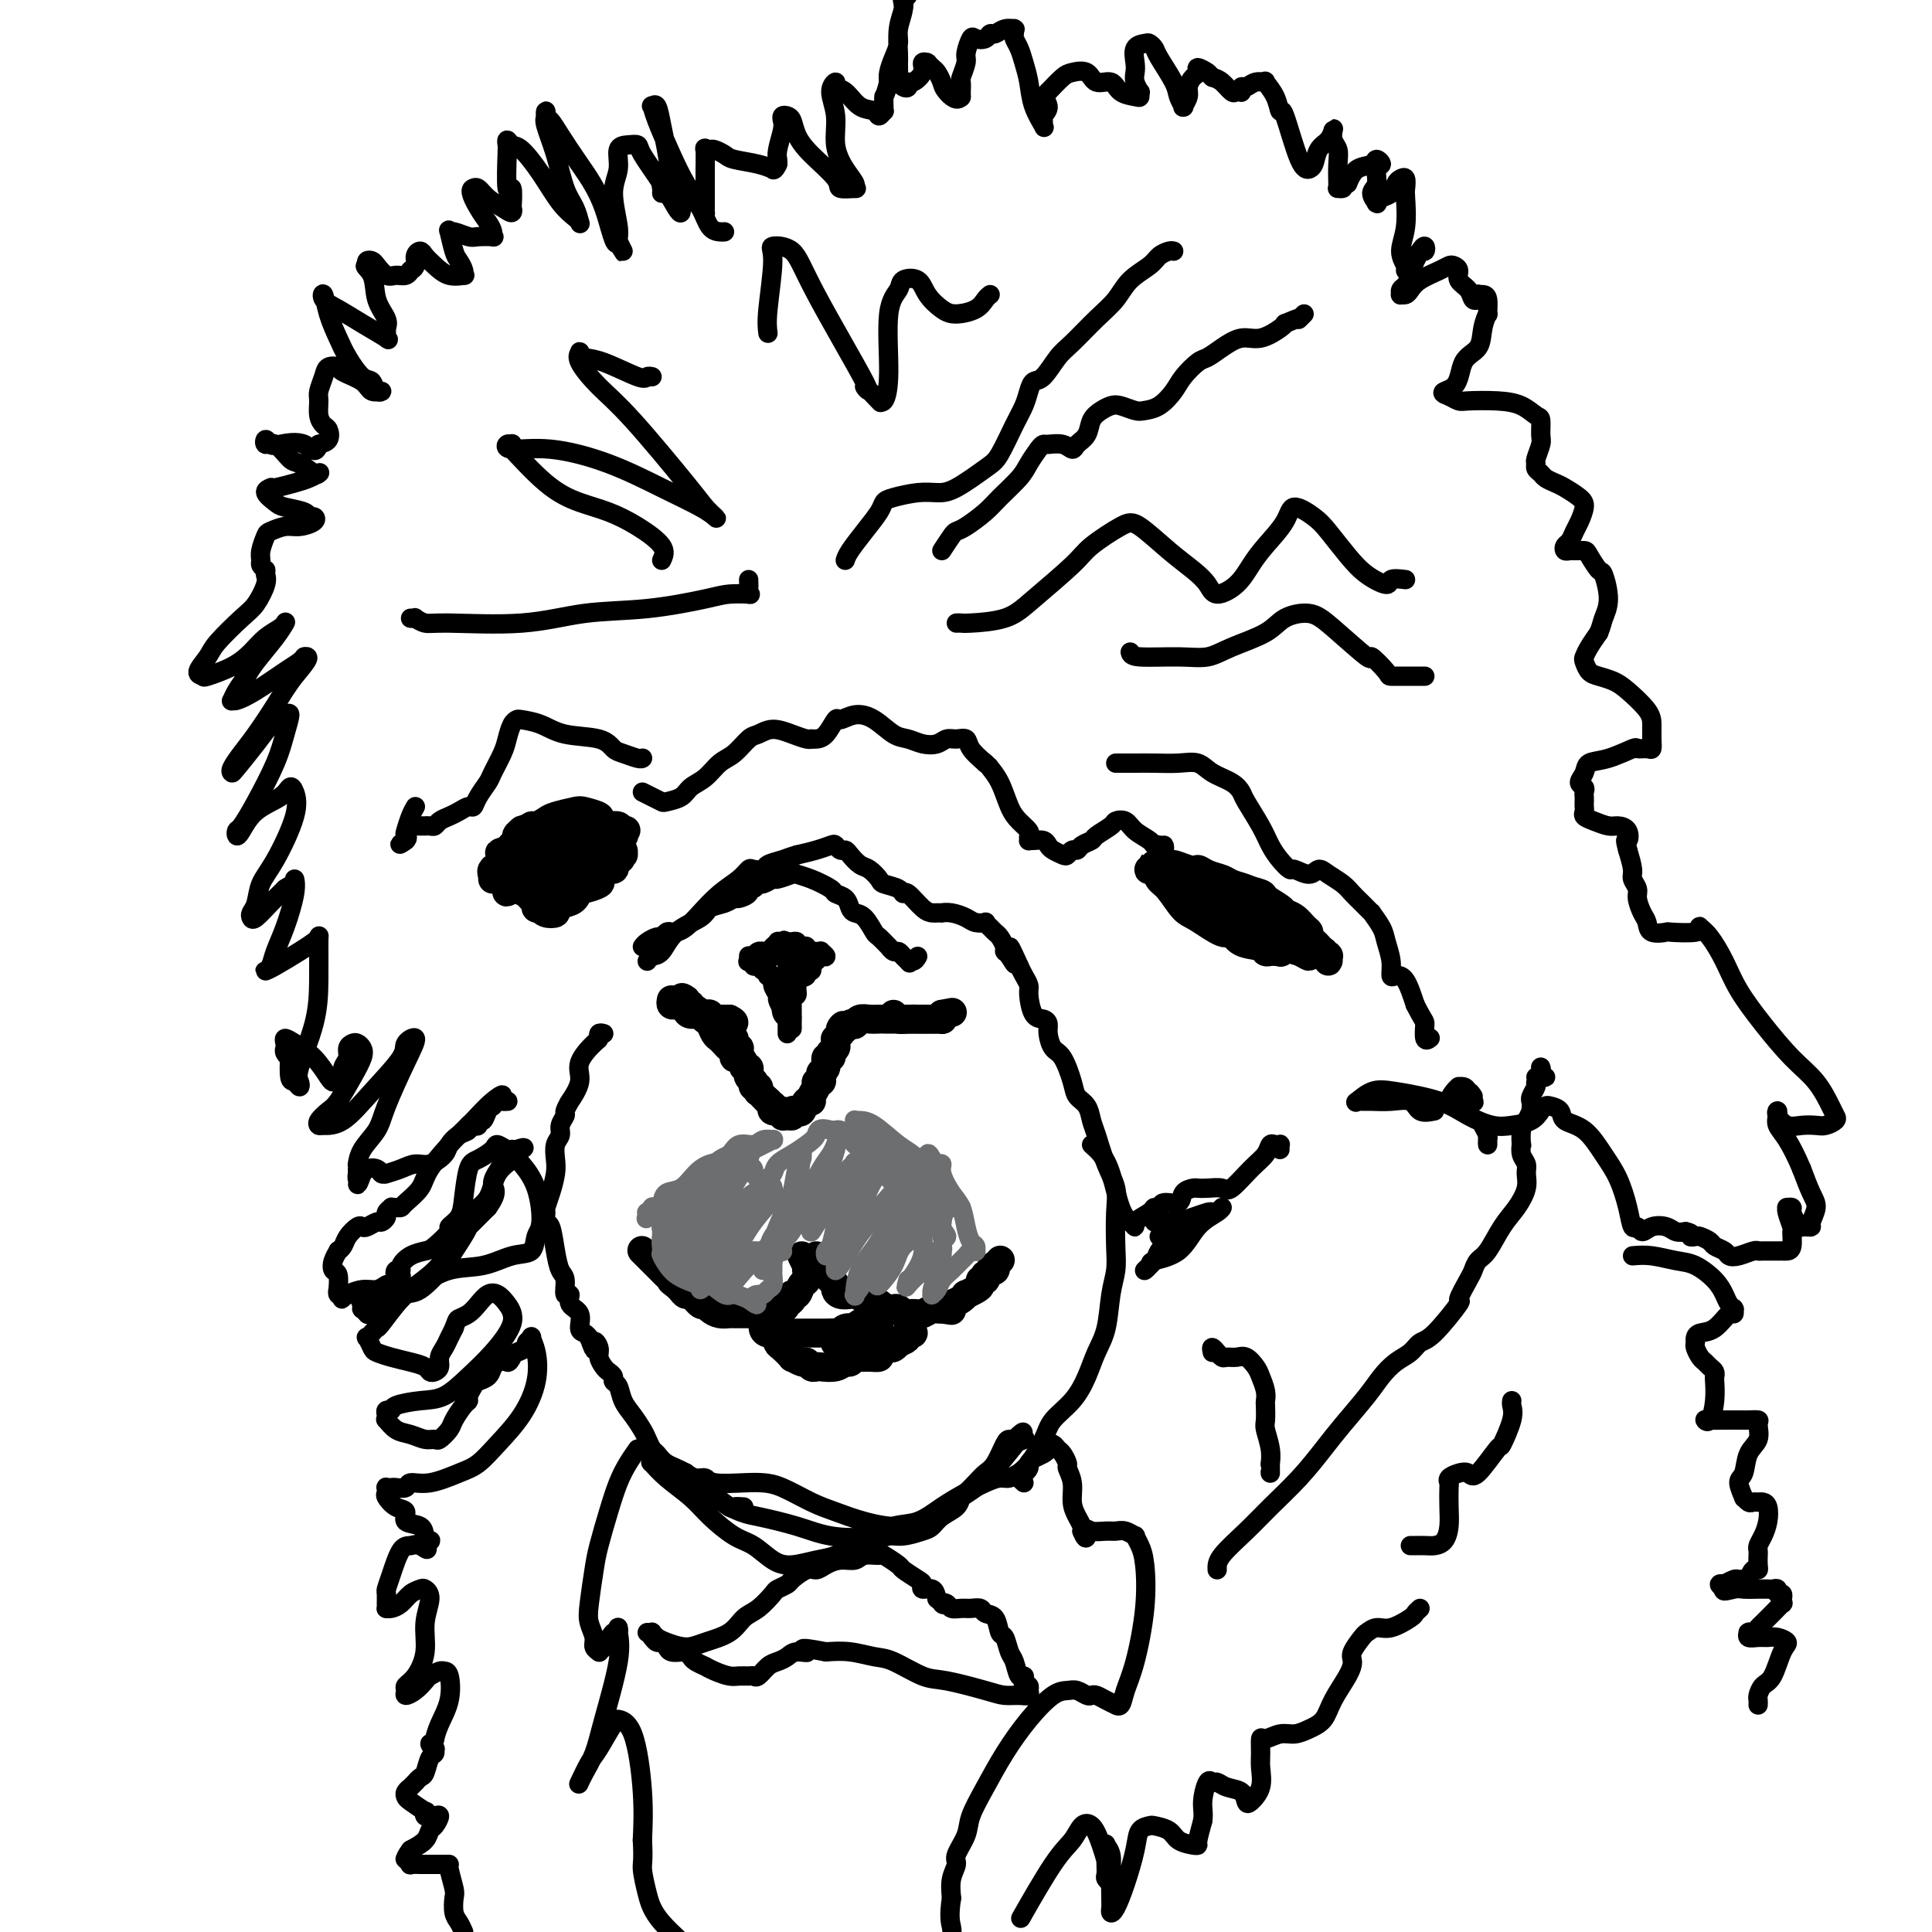 <svg viewBox='0 0 400 400' version='1.1' xmlns='http://www.w3.org/2000/svg' xmlns:xlink='http://www.w3.org/1999/xlink'><g fill='none' stroke='#000000' stroke-width='6' stroke-linecap='round' stroke-linejoin='round'><path d='M240,179c-0.451,0.422 -0.902,0.843 -1,1c-0.098,0.157 0.158,0.049 0,0c-0.158,-0.049 -0.731,-0.037 -1,0c-0.269,0.037 -0.234,0.101 0,0c0.234,-0.101 0.668,-0.366 1,0c0.332,0.366 0.561,1.364 1,2c0.439,0.636 1.087,0.911 2,2c0.913,1.089 2.091,2.992 3,4c0.909,1.008 1.550,1.120 3,2c1.450,0.880 3.708,2.527 5,3c1.292,0.473 1.617,-0.227 2,0c0.383,0.227 0.823,1.381 2,2c1.177,0.619 3.090,0.702 4,1c0.910,0.298 0.818,0.812 1,1c0.182,0.188 0.639,0.052 1,0c0.361,-0.052 0.626,-0.020 1,0c0.374,0.020 0.856,0.028 1,0c0.144,-0.028 -0.050,-0.093 0,0c0.050,0.093 0.345,0.345 0,0c-0.345,-0.345 -1.328,-1.287 -2,-2c-0.672,-0.713 -1.033,-1.199 -2,-2c-0.967,-0.801 -2.541,-1.919 -4,-3c-1.459,-1.081 -2.803,-2.125 -4,-3c-1.197,-0.875 -2.245,-1.582 -3,-2c-0.755,-0.418 -1.216,-0.548 -2,-1c-0.784,-0.452 -1.892,-1.226 -3,-2'/><path d='M245,182c-3.001,-2.487 -1.004,-1.206 -1,-1c0.004,0.206 -1.986,-0.664 -3,-1c-1.014,-0.336 -1.052,-0.140 -1,0c0.052,0.140 0.194,0.223 0,0c-0.194,-0.223 -0.723,-0.751 -1,-1c-0.277,-0.249 -0.302,-0.220 0,0c0.302,0.220 0.929,0.629 2,1c1.071,0.371 2.585,0.704 4,1c1.415,0.296 2.731,0.554 4,1c1.269,0.446 2.490,1.080 4,2c1.510,0.920 3.308,2.128 5,3c1.692,0.872 3.277,1.410 4,2c0.723,0.590 0.583,1.232 1,2c0.417,0.768 1.389,1.663 2,2c0.611,0.337 0.860,0.115 1,0c0.140,-0.115 0.171,-0.122 0,0c-0.171,0.122 -0.543,0.375 -1,0c-0.457,-0.375 -0.999,-1.376 -2,-2c-1.001,-0.624 -2.462,-0.870 -4,-2c-1.538,-1.130 -3.152,-3.144 -4,-4c-0.848,-0.856 -0.930,-0.555 -2,-1c-1.070,-0.445 -3.128,-1.635 -4,-2c-0.872,-0.365 -0.558,0.095 -1,0c-0.442,-0.095 -1.639,-0.743 -2,-1c-0.361,-0.257 0.113,-0.121 0,0c-0.113,0.121 -0.814,0.228 -1,0c-0.186,-0.228 0.142,-0.792 0,-1c-0.142,-0.208 -0.755,-0.059 -1,0c-0.245,0.059 -0.123,0.030 0,0'/><path d='M244,180c-2.896,-1.998 0.364,-0.494 2,0c1.636,0.494 1.648,-0.023 2,0c0.352,0.023 1.044,0.585 2,1c0.956,0.415 2.176,0.681 3,1c0.824,0.319 1.250,0.690 2,1c0.750,0.310 1.822,0.559 3,1c1.178,0.441 2.461,1.073 3,2c0.539,0.927 0.333,2.150 1,3c0.667,0.850 2.207,1.328 3,2c0.793,0.672 0.838,1.538 1,2c0.162,0.462 0.441,0.521 1,1c0.559,0.479 1.398,1.379 2,2c0.602,0.621 0.968,0.964 1,1c0.032,0.036 -0.269,-0.236 0,0c0.269,0.236 1.108,0.980 1,1c-0.108,0.020 -1.162,-0.685 -2,-1c-0.838,-0.315 -1.460,-0.241 -2,-1c-0.540,-0.759 -0.998,-2.351 -2,-3c-1.002,-0.649 -2.547,-0.355 -4,-1c-1.453,-0.645 -2.814,-2.229 -4,-3c-1.186,-0.771 -2.199,-0.728 -3,-1c-0.801,-0.272 -1.391,-0.860 -2,-1c-0.609,-0.140 -1.235,0.169 -2,0c-0.765,-0.169 -1.667,-0.815 -2,-1c-0.333,-0.185 -0.095,0.090 0,0c0.095,-0.090 0.048,-0.545 0,-1'/><path d='M248,185c-3.783,-2.007 -1.742,-0.524 -1,0c0.742,0.524 0.185,0.088 0,0c-0.185,-0.088 0.002,0.173 0,0c-0.002,-0.173 -0.194,-0.778 0,-1c0.194,-0.222 0.773,-0.060 1,0c0.227,0.060 0.100,0.019 1,0c0.900,-0.019 2.827,-0.017 4,0c1.173,0.017 1.593,0.050 2,0c0.407,-0.050 0.801,-0.182 2,0c1.199,0.182 3.203,0.678 4,1c0.797,0.322 0.388,0.471 1,1c0.612,0.529 2.245,1.437 3,2c0.755,0.563 0.632,0.781 1,1c0.368,0.219 1.226,0.440 2,1c0.774,0.560 1.464,1.459 2,2c0.536,0.541 0.918,0.723 1,1c0.082,0.277 -0.135,0.648 0,1c0.135,0.352 0.624,0.687 1,1c0.376,0.313 0.641,0.606 1,1c0.359,0.394 0.814,0.889 1,1c0.186,0.111 0.103,-0.162 0,0c-0.103,0.162 -0.225,0.758 0,1c0.225,0.242 0.796,0.128 1,0c0.204,-0.128 0.041,-0.270 0,0c-0.041,0.270 0.042,0.954 0,1c-0.042,0.046 -0.207,-0.544 -1,-1c-0.793,-0.456 -2.213,-0.777 -3,-1c-0.787,-0.223 -0.939,-0.350 -2,-1c-1.061,-0.650 -3.030,-1.825 -5,-3'/><path d='M264,193c-2.057,-1.267 -2.200,-2.433 -3,-3c-0.800,-0.567 -2.257,-0.534 -3,-1c-0.743,-0.466 -0.773,-1.431 -1,-2c-0.227,-0.569 -0.653,-0.741 -1,-1c-0.347,-0.259 -0.616,-0.605 -1,-1c-0.384,-0.395 -0.885,-0.838 -1,-1c-0.115,-0.162 0.154,-0.044 0,0c-0.154,0.044 -0.731,0.014 -1,0c-0.269,-0.014 -0.229,-0.011 0,0c0.229,0.011 0.645,0.031 1,0c0.355,-0.031 0.647,-0.111 1,0c0.353,0.111 0.767,0.415 1,1c0.233,0.585 0.286,1.452 1,2c0.714,0.548 2.090,0.778 3,1c0.910,0.222 1.356,0.437 2,1c0.644,0.563 1.487,1.476 2,2c0.513,0.524 0.697,0.661 1,1c0.303,0.339 0.726,0.879 1,1c0.274,0.121 0.399,-0.178 1,0c0.601,0.178 1.678,0.832 2,1c0.322,0.168 -0.109,-0.151 0,0c0.109,0.151 0.760,0.771 1,1c0.240,0.229 0.069,0.065 0,0c-0.069,-0.065 -0.034,-0.033 0,0'/><path d='M106,183c0.478,0.446 0.955,0.893 1,1c0.045,0.107 -0.343,-0.125 0,0c0.343,0.125 1.416,0.608 2,1c0.584,0.392 0.678,0.692 1,1c0.322,0.308 0.873,0.622 1,1c0.127,0.378 -0.168,0.820 0,1c0.168,0.180 0.800,0.098 1,0c0.200,-0.098 -0.032,-0.212 0,0c0.032,0.212 0.327,0.749 1,1c0.673,0.251 1.725,0.217 2,0c0.275,-0.217 -0.227,-0.618 0,-1c0.227,-0.382 1.183,-0.747 2,-1c0.817,-0.253 1.497,-0.395 2,-1c0.503,-0.605 0.830,-1.672 1,-2c0.170,-0.328 0.182,0.085 1,0c0.818,-0.085 2.440,-0.666 3,-1c0.560,-0.334 0.057,-0.419 0,-1c-0.057,-0.581 0.331,-1.656 1,-2c0.669,-0.344 1.620,0.045 2,0c0.380,-0.045 0.190,-0.522 0,-1'/><path d='M127,179c2.409,-1.791 1.431,-1.267 1,-1c-0.431,0.267 -0.315,0.278 0,0c0.315,-0.278 0.831,-0.845 1,-1c0.169,-0.155 -0.007,0.103 0,0c0.007,-0.103 0.198,-0.568 0,-1c-0.198,-0.432 -0.784,-0.833 -1,-1c-0.216,-0.167 -0.062,-0.101 0,0c0.062,0.101 0.030,0.238 0,0c-0.030,-0.238 -0.060,-0.853 0,-1c0.060,-0.147 0.208,0.172 0,0c-0.208,-0.172 -0.773,-0.834 -1,-1c-0.227,-0.166 -0.117,0.166 0,0c0.117,-0.166 0.242,-0.828 0,-1c-0.242,-0.172 -0.849,0.147 -1,0c-0.151,-0.147 0.155,-0.758 0,-1c-0.155,-0.242 -0.770,-0.114 -1,0c-0.230,0.114 -0.074,0.216 0,0c0.074,-0.216 0.066,-0.748 -1,-1c-1.066,-0.252 -3.191,-0.222 -4,0c-0.809,0.222 -0.300,0.638 -1,1c-0.700,0.362 -2.607,0.671 -4,1c-1.393,0.329 -2.272,0.677 -3,1c-0.728,0.323 -1.305,0.623 -2,1c-0.695,0.377 -1.507,0.833 -2,1c-0.493,0.167 -0.667,0.044 -1,0c-0.333,-0.044 -0.824,-0.009 -1,0c-0.176,0.009 -0.037,-0.008 0,0c0.037,0.008 -0.029,0.041 0,0c0.029,-0.041 0.151,-0.154 0,0c-0.151,0.154 -0.576,0.577 -1,1'/><path d='M105,176c-2.990,0.995 -0.964,0.483 0,0c0.964,-0.483 0.867,-0.936 1,-1c0.133,-0.064 0.497,0.263 1,0c0.503,-0.263 1.147,-1.114 2,-2c0.853,-0.886 1.917,-1.807 3,-2c1.083,-0.193 2.184,0.341 3,0c0.816,-0.341 1.346,-1.555 2,-2c0.654,-0.445 1.432,-0.119 2,0c0.568,0.119 0.924,0.031 1,0c0.076,-0.031 -0.130,-0.005 0,0c0.130,0.005 0.595,-0.009 1,0c0.405,0.009 0.751,0.043 1,0c0.249,-0.043 0.403,-0.162 0,0c-0.403,0.162 -1.362,0.607 -2,1c-0.638,0.393 -0.956,0.735 -2,1c-1.044,0.265 -2.814,0.452 -4,1c-1.186,0.548 -1.790,1.456 -3,2c-1.210,0.544 -3.027,0.723 -4,1c-0.973,0.277 -1.100,0.652 -1,1c0.100,0.348 0.429,0.671 0,1c-0.429,0.329 -1.615,0.666 -2,1c-0.385,0.334 0.033,0.667 0,1c-0.033,0.333 -0.516,0.667 -1,1'/><path d='M103,180c-2.569,1.720 -0.492,0.519 0,0c0.492,-0.519 -0.601,-0.357 -1,0c-0.399,0.357 -0.105,0.910 0,1c0.105,0.090 0.021,-0.283 0,0c-0.021,0.283 0.020,1.222 0,1c-0.020,-0.222 -0.101,-1.605 0,-2c0.101,-0.395 0.383,0.196 1,0c0.617,-0.196 1.568,-1.180 2,-2c0.432,-0.820 0.343,-1.474 1,-2c0.657,-0.526 2.059,-0.922 3,-1c0.941,-0.078 1.422,0.161 2,0c0.578,-0.161 1.254,-0.723 2,-1c0.746,-0.277 1.563,-0.270 2,0c0.437,0.270 0.496,0.804 1,1c0.504,0.196 1.455,0.053 2,0c0.545,-0.053 0.684,-0.015 1,0c0.316,0.015 0.809,0.009 1,0c0.191,-0.009 0.080,-0.019 0,0c-0.080,0.019 -0.128,0.067 0,0c0.128,-0.067 0.434,-0.250 0,0c-0.434,0.250 -1.608,0.931 -3,2c-1.392,1.069 -3.003,2.524 -4,3c-0.997,0.476 -1.380,-0.027 -2,0c-0.620,0.027 -1.475,0.585 -2,1c-0.525,0.415 -0.718,0.689 -1,1c-0.282,0.311 -0.652,0.660 -1,1c-0.348,0.340 -0.674,0.670 -1,1'/><path d='M106,184c-2.045,1.379 -0.656,0.325 0,0c0.656,-0.325 0.580,0.079 1,0c0.420,-0.079 1.335,-0.641 2,-1c0.665,-0.359 1.081,-0.517 2,-1c0.919,-0.483 2.340,-1.292 3,-2c0.660,-0.708 0.558,-1.314 1,-2c0.442,-0.686 1.429,-1.451 2,-2c0.571,-0.549 0.725,-0.883 1,-1c0.275,-0.117 0.670,-0.017 1,0c0.330,0.017 0.596,-0.049 0,0c-0.596,0.049 -2.054,0.212 -3,1c-0.946,0.788 -1.382,2.200 -2,3c-0.618,0.800 -1.419,0.989 -2,1c-0.581,0.011 -0.941,-0.156 -1,0c-0.059,0.156 0.184,0.634 0,1c-0.184,0.366 -0.793,0.620 -1,1c-0.207,0.380 -0.010,0.886 0,1c0.010,0.114 -0.167,-0.165 0,0c0.167,0.165 0.677,0.774 1,1c0.323,0.226 0.458,0.068 1,0c0.542,-0.068 1.492,-0.045 2,0c0.508,0.045 0.573,0.111 1,0c0.427,-0.111 1.217,-0.400 2,-1c0.783,-0.600 1.560,-1.511 2,-2c0.440,-0.489 0.541,-0.555 1,-1c0.459,-0.445 1.274,-1.270 2,-2c0.726,-0.730 1.363,-1.365 2,-2'/><path d='M124,176c1.019,-1.305 0.067,-1.067 0,-1c-0.067,0.067 0.753,-0.038 1,0c0.247,0.038 -0.078,0.220 0,0c0.078,-0.220 0.558,-0.843 1,-1c0.442,-0.157 0.847,0.153 1,0c0.153,-0.153 0.053,-0.770 0,-1c-0.053,-0.230 -0.058,-0.074 0,0c0.058,0.074 0.181,0.065 0,0c-0.181,-0.065 -0.664,-0.187 -1,0c-0.336,0.187 -0.523,0.685 -1,1c-0.477,0.315 -1.242,0.449 -2,1c-0.758,0.551 -1.509,1.520 -2,2c-0.491,0.480 -0.721,0.472 -1,1c-0.279,0.528 -0.607,1.591 -1,2c-0.393,0.409 -0.850,0.163 -1,0c-0.150,-0.163 0.009,-0.244 0,0c-0.009,0.244 -0.184,0.812 0,1c0.184,0.188 0.727,-0.005 1,0c0.273,0.005 0.277,0.209 1,0c0.723,-0.209 2.165,-0.829 3,-1c0.835,-0.171 1.064,0.109 1,0c-0.064,-0.109 -0.420,-0.608 0,-1c0.420,-0.392 1.615,-0.679 2,-1c0.385,-0.321 -0.040,-0.678 0,-1c0.040,-0.322 0.547,-0.611 1,-1c0.453,-0.389 0.853,-0.877 1,-1c0.147,-0.123 0.039,0.121 0,0c-0.039,-0.121 -0.011,-0.606 0,-1c0.011,-0.394 0.006,-0.697 0,-1'/><path d='M128,173c0.133,-0.936 -0.536,-0.775 -1,-1c-0.464,-0.225 -0.723,-0.834 -1,-1c-0.277,-0.166 -0.572,0.112 -1,0c-0.428,-0.112 -0.990,-0.616 -1,-1c-0.010,-0.384 0.531,-0.650 0,-1c-0.531,-0.350 -2.135,-0.783 -3,-1c-0.865,-0.217 -0.991,-0.217 -2,0c-1.009,0.217 -2.900,0.650 -4,1c-1.100,0.350 -1.409,0.616 -2,1c-0.591,0.384 -1.464,0.886 -2,1c-0.536,0.114 -0.736,-0.161 -1,0c-0.264,0.161 -0.591,0.758 -1,1c-0.409,0.242 -0.899,0.127 -1,0c-0.101,-0.127 0.185,-0.268 0,0c-0.185,0.268 -0.843,0.944 -1,1c-0.157,0.056 0.188,-0.507 1,-1c0.812,-0.493 2.091,-0.916 3,-1c0.909,-0.084 1.447,0.173 2,0c0.553,-0.173 1.122,-0.775 2,-1c0.878,-0.225 2.066,-0.074 3,0c0.934,0.074 1.612,0.072 2,0c0.388,-0.072 0.484,-0.215 1,0c0.516,0.215 1.452,0.789 2,1c0.548,0.211 0.708,0.059 1,0c0.292,-0.059 0.718,-0.026 1,0c0.282,0.026 0.422,0.046 1,0c0.578,-0.046 1.594,-0.156 2,0c0.406,0.156 0.203,0.578 0,1'/><path d='M128,172c3.109,-0.061 0.882,-0.213 0,0c-0.882,0.213 -0.419,0.792 0,1c0.419,0.208 0.793,0.045 1,0c0.207,-0.045 0.248,0.026 0,0c-0.248,-0.026 -0.785,-0.150 -1,0c-0.215,0.150 -0.107,0.575 0,1'/><path d='M139,207c-0.089,0.415 -0.179,0.829 0,1c0.179,0.171 0.625,0.097 1,0c0.375,-0.097 0.679,-0.218 1,0c0.321,0.218 0.659,0.777 1,1c0.341,0.223 0.684,0.112 1,0c0.316,-0.112 0.605,-0.226 1,0c0.395,0.226 0.894,0.792 1,1c0.106,0.208 -0.183,0.060 0,0c0.183,-0.060 0.838,-0.030 1,0c0.162,0.030 -0.168,0.061 0,0c0.168,-0.061 0.833,-0.212 1,0c0.167,0.212 -0.165,0.789 0,1c0.165,0.211 0.828,0.057 1,0c0.172,-0.057 -0.146,-0.015 0,0c0.146,0.015 0.757,0.004 1,0c0.243,-0.004 0.117,-0.001 0,0c-0.117,0.001 -0.225,0.000 0,0c0.225,-0.000 0.782,-0.000 1,0c0.218,0.000 0.097,0.000 0,0c-0.097,-0.000 -0.171,-0.000 0,0c0.171,0.000 0.585,0.000 1,0'/><path d='M151,211c1.856,0.863 0.498,1.020 0,1c-0.498,-0.020 -0.134,-0.216 0,0c0.134,0.216 0.040,0.846 0,1c-0.040,0.154 -0.026,-0.166 0,0c0.026,0.166 0.063,0.819 0,1c-0.063,0.181 -0.227,-0.110 0,0c0.227,0.110 0.845,0.622 1,1c0.155,0.378 -0.154,0.624 0,1c0.154,0.376 0.770,0.884 1,1c0.230,0.116 0.072,-0.158 0,0c-0.072,0.158 -0.060,0.748 0,1c0.060,0.252 0.168,0.166 0,0c-0.168,-0.166 -0.613,-0.413 -1,-1c-0.387,-0.587 -0.716,-1.516 -1,-2c-0.284,-0.484 -0.524,-0.525 -1,-1c-0.476,-0.475 -1.188,-1.385 -2,-2c-0.812,-0.615 -1.724,-0.934 -2,-1c-0.276,-0.066 0.085,0.122 0,0c-0.085,-0.122 -0.615,-0.555 -1,-1c-0.385,-0.445 -0.625,-0.904 -1,-1c-0.375,-0.096 -0.885,0.170 -1,0c-0.115,-0.170 0.165,-0.777 0,-1c-0.165,-0.223 -0.776,-0.063 -1,0c-0.224,0.063 -0.060,0.027 0,0c0.060,-0.027 0.016,-0.046 0,0c-0.016,0.046 -0.005,0.156 0,0c0.005,-0.156 0.002,-0.578 0,-1'/><path d='M142,207c-1.704,-1.309 -0.464,0.419 0,1c0.464,0.581 0.152,0.015 0,0c-0.152,-0.015 -0.143,0.520 0,1c0.143,0.480 0.419,0.906 1,1c0.581,0.094 1.465,-0.144 2,0c0.535,0.144 0.721,0.668 1,1c0.279,0.332 0.652,0.470 1,1c0.348,0.530 0.672,1.451 1,2c0.328,0.549 0.662,0.725 1,1c0.338,0.275 0.682,0.647 1,1c0.318,0.353 0.611,0.686 1,1c0.389,0.314 0.874,0.610 1,1c0.126,0.390 -0.106,0.874 0,1c0.106,0.126 0.550,-0.107 1,0c0.450,0.107 0.904,0.553 1,1c0.096,0.447 -0.167,0.894 0,1c0.167,0.106 0.763,-0.130 1,0c0.237,0.130 0.115,0.627 0,1c-0.115,0.373 -0.223,0.621 0,1c0.223,0.379 0.778,0.890 1,1c0.222,0.110 0.111,-0.182 0,0c-0.111,0.182 -0.222,0.837 0,1c0.222,0.163 0.776,-0.168 1,0c0.224,0.168 0.116,0.833 0,1c-0.116,0.167 -0.241,-0.165 0,0c0.241,0.165 0.848,0.828 1,1c0.152,0.172 -0.151,-0.146 0,0c0.151,0.146 0.758,0.756 1,1c0.242,0.244 0.121,0.122 0,0'/><path d='M159,228c2.569,3.189 0.490,0.662 0,0c-0.490,-0.662 0.608,0.539 1,1c0.392,0.461 0.076,0.180 0,0c-0.076,-0.180 0.087,-0.259 0,0c-0.087,0.259 -0.426,0.855 0,1c0.426,0.145 1.616,-0.161 2,0c0.384,0.161 -0.038,0.789 0,1c0.038,0.211 0.535,0.006 1,0c0.465,-0.006 0.898,0.187 1,0c0.102,-0.187 -0.126,-0.753 0,-1c0.126,-0.247 0.607,-0.173 1,0c0.393,0.173 0.698,0.446 1,0c0.302,-0.446 0.602,-1.612 1,-2c0.398,-0.388 0.895,0.002 1,0c0.105,-0.002 -0.182,-0.396 0,-1c0.182,-0.604 0.832,-1.419 1,-2c0.168,-0.581 -0.147,-0.928 0,-1c0.147,-0.072 0.756,0.131 1,0c0.244,-0.131 0.122,-0.594 0,-1c-0.122,-0.406 -0.243,-0.754 0,-1c0.243,-0.246 0.849,-0.391 1,-1c0.151,-0.609 -0.152,-1.683 0,-2c0.152,-0.317 0.759,0.122 1,0c0.241,-0.122 0.117,-0.807 0,-1c-0.117,-0.193 -0.227,0.106 0,0c0.227,-0.106 0.792,-0.616 1,-1c0.208,-0.384 0.058,-0.642 0,-1c-0.058,-0.358 -0.026,-0.818 0,-1c0.026,-0.182 0.045,-0.088 0,0c-0.045,0.088 -0.156,0.168 0,0c0.156,-0.168 0.578,-0.584 1,-1'/><path d='M174,214c1.343,-2.718 0.202,-1.512 0,-1c-0.202,0.512 0.537,0.330 1,0c0.463,-0.330 0.651,-0.806 1,-1c0.349,-0.194 0.858,-0.104 1,0c0.142,0.104 -0.082,0.224 0,0c0.082,-0.224 0.469,-0.792 1,-1c0.531,-0.208 1.207,-0.056 2,0c0.793,0.056 1.704,0.015 2,0c0.296,-0.015 -0.023,-0.004 0,0c0.023,0.004 0.386,0.001 1,0c0.614,-0.001 1.477,-0.000 2,0c0.523,0.000 0.704,0.000 1,0c0.296,-0.000 0.706,-0.000 1,0c0.294,0.000 0.471,0.000 1,0c0.529,-0.000 1.409,-0.000 2,0c0.591,0.000 0.894,0.000 1,0c0.106,-0.000 0.015,-0.000 0,0c-0.015,0.000 0.048,0.000 0,0c-0.048,-0.000 -0.205,-0.000 0,0c0.205,0.000 0.772,0.000 1,0c0.228,-0.000 0.116,-0.000 0,0c-0.116,0.000 -0.238,0.000 0,0c0.238,-0.000 0.834,-0.000 1,0c0.166,0.000 -0.099,0.000 0,0c0.099,-0.000 0.562,-0.000 1,0c0.438,0.000 0.849,0.001 1,0c0.151,-0.001 0.040,-0.003 0,0c-0.040,0.003 -0.011,0.011 0,0c0.011,-0.011 0.003,-0.041 0,0c-0.003,0.041 -0.001,0.155 0,0c0.001,-0.155 0.000,-0.577 0,-1'/><path d='M195,210c3.544,-0.679 1.903,-0.378 1,0c-0.903,0.378 -1.068,0.833 -1,1c0.068,0.167 0.370,0.045 0,0c-0.370,-0.045 -1.411,-0.012 -2,0c-0.589,0.012 -0.725,0.004 -1,0c-0.275,-0.004 -0.690,-0.004 -1,0c-0.310,0.004 -0.516,0.011 -1,0c-0.484,-0.011 -1.246,-0.042 -2,0c-0.754,0.042 -1.501,0.155 -2,0c-0.499,-0.155 -0.749,-0.577 -1,-1'/><path d='M166,260c0.423,0.880 0.846,1.759 1,2c0.154,0.241 0.038,-0.158 0,0c-0.038,0.158 0.001,0.873 0,1c-0.001,0.127 -0.043,-0.335 0,0c0.043,0.335 0.170,1.466 0,2c-0.170,0.534 -0.637,0.471 -1,1c-0.363,0.529 -0.621,1.648 -1,2c-0.379,0.352 -0.880,-0.064 -1,0c-0.120,0.064 0.141,0.609 0,1c-0.141,0.391 -0.685,0.626 -1,1c-0.315,0.374 -0.403,0.885 -1,1c-0.597,0.115 -1.703,-0.165 -2,0c-0.297,0.165 0.215,0.776 0,1c-0.215,0.224 -1.157,0.060 -2,0c-0.843,-0.060 -1.587,-0.016 -2,0c-0.413,0.016 -0.495,0.005 -1,0c-0.505,-0.005 -1.434,-0.004 -2,0c-0.566,0.004 -0.768,0.011 -1,0c-0.232,-0.011 -0.495,-0.039 -1,0c-0.505,0.039 -1.252,0.146 -2,0c-0.748,-0.146 -1.496,-0.546 -2,-1c-0.504,-0.454 -0.765,-0.962 -1,-1c-0.235,-0.038 -0.444,0.393 -1,0c-0.556,-0.393 -1.458,-1.611 -2,-2c-0.542,-0.389 -0.723,0.049 -1,0c-0.277,-0.049 -0.651,-0.585 -1,-1c-0.349,-0.415 -0.675,-0.707 -1,-1'/><path d='M140,266c-1.575,-1.111 -1.014,-0.889 -1,-1c0.014,-0.111 -0.521,-0.554 -1,-1c-0.479,-0.446 -0.903,-0.894 -1,-1c-0.097,-0.106 0.133,0.130 0,0c-0.133,-0.130 -0.628,-0.627 -1,-1c-0.372,-0.373 -0.622,-0.622 -1,-1c-0.378,-0.378 -0.886,-0.886 -1,-1c-0.114,-0.114 0.166,0.166 0,0c-0.166,-0.166 -0.776,-0.776 -1,-1c-0.224,-0.224 -0.060,-0.060 0,0c0.060,0.060 0.017,0.017 0,0c-0.017,-0.017 -0.009,-0.009 0,0'/><path d='M169,260c0.016,0.325 0.033,0.650 0,1c-0.033,0.350 -0.114,0.723 0,1c0.114,0.277 0.425,0.456 1,1c0.575,0.544 1.415,1.452 2,2c0.585,0.548 0.915,0.734 1,1c0.085,0.266 -0.075,0.610 0,1c0.075,0.390 0.386,0.826 1,1c0.614,0.174 1.532,0.085 2,0c0.468,-0.085 0.488,-0.167 1,0c0.512,0.167 1.517,0.584 2,1c0.483,0.416 0.444,0.830 1,1c0.556,0.170 1.707,0.097 2,0c0.293,-0.097 -0.272,-0.218 0,0c0.272,0.218 1.381,0.777 2,1c0.619,0.223 0.747,0.112 1,0c0.253,-0.112 0.630,-0.225 1,0c0.370,0.225 0.733,0.789 1,1c0.267,0.211 0.439,0.071 1,0c0.561,-0.071 1.512,-0.071 2,0c0.488,0.071 0.512,0.215 1,0c0.488,-0.215 1.439,-0.789 2,-1c0.561,-0.211 0.732,-0.060 1,0c0.268,0.060 0.634,0.030 1,0'/><path d='M195,271c3.442,0.513 1.548,0.296 1,0c-0.548,-0.296 0.252,-0.671 1,-1c0.748,-0.329 1.444,-0.613 2,-1c0.556,-0.387 0.971,-0.878 1,-1c0.029,-0.122 -0.328,0.126 0,0c0.328,-0.126 1.342,-0.626 2,-1c0.658,-0.374 0.960,-0.621 1,-1c0.040,-0.379 -0.182,-0.890 0,-1c0.182,-0.110 0.767,0.181 1,0c0.233,-0.181 0.114,-0.833 0,-1c-0.114,-0.167 -0.223,0.153 0,0c0.223,-0.153 0.778,-0.777 1,-1c0.222,-0.223 0.111,-0.045 0,0c-0.111,0.045 -0.222,-0.044 0,0c0.222,0.044 0.778,0.222 1,0c0.222,-0.222 0.112,-0.844 0,-1c-0.112,-0.156 -0.226,0.154 0,0c0.226,-0.154 0.792,-0.772 1,-1c0.208,-0.228 0.060,-0.065 0,0c-0.060,0.065 -0.030,0.033 0,0'/><path d='M159,273c-0.513,0.717 -1.025,1.434 -1,2c0.025,0.566 0.589,0.983 1,1c0.411,0.017 0.669,-0.364 1,0c0.331,0.364 0.737,1.475 1,2c0.263,0.525 0.385,0.465 1,1c0.615,0.535 1.723,1.664 2,2c0.277,0.336 -0.276,-0.120 0,0c0.276,0.120 1.382,0.816 2,1c0.618,0.184 0.750,-0.146 1,0c0.250,0.146 0.620,0.767 1,1c0.380,0.233 0.770,0.078 1,0c0.230,-0.078 0.299,-0.077 1,0c0.701,0.077 2.032,0.231 3,0c0.968,-0.231 1.571,-0.847 2,-1c0.429,-0.153 0.683,0.156 1,0c0.317,-0.156 0.697,-0.777 1,-1c0.303,-0.223 0.529,-0.049 1,0c0.471,0.049 1.187,-0.025 2,0c0.813,0.025 1.723,0.151 2,0c0.277,-0.151 -0.080,-0.580 0,-1c0.080,-0.420 0.596,-0.830 1,-1c0.404,-0.170 0.697,-0.098 1,0c0.303,0.098 0.617,0.222 1,0c0.383,-0.222 0.834,-0.791 1,-1c0.166,-0.209 0.047,-0.060 0,0c-0.047,0.060 -0.024,0.030 0,0'/><path d='M186,278c2.718,-1.016 1.513,-1.057 1,-1c-0.513,0.057 -0.335,0.211 0,0c0.335,-0.211 0.826,-0.789 1,-1c0.174,-0.211 0.032,-0.057 0,0c-0.032,0.057 0.045,0.016 0,0c-0.045,-0.016 -0.211,-0.007 0,0c0.211,0.007 0.799,0.012 1,0c0.201,-0.012 0.016,-0.042 0,0c-0.016,0.042 0.138,0.155 0,0c-0.138,-0.155 -0.569,-0.577 -1,-1'/><path d='M161,276c0.357,-0.000 0.715,-0.000 1,0c0.285,0.000 0.499,0.000 1,0c0.501,-0.000 1.290,-0.000 2,0c0.710,0.000 1.342,0.001 2,0c0.658,-0.001 1.341,-0.004 2,0c0.659,0.004 1.295,0.015 2,0c0.705,-0.015 1.481,-0.056 2,0c0.519,0.056 0.783,0.207 1,0c0.217,-0.207 0.386,-0.774 1,-1c0.614,-0.226 1.671,-0.113 2,0c0.329,0.113 -0.071,0.226 0,0c0.071,-0.226 0.611,-0.792 1,-1c0.389,-0.208 0.625,-0.060 1,0c0.375,0.060 0.889,0.030 1,0c0.111,-0.030 -0.180,-0.061 0,0c0.180,0.061 0.833,0.213 1,0c0.167,-0.213 -0.152,-0.790 0,-1c0.152,-0.210 0.773,-0.052 1,0c0.227,0.052 0.058,-0.001 0,0c-0.058,0.001 -0.004,0.055 0,0c0.004,-0.055 -0.040,-0.221 0,0c0.040,0.221 0.165,0.829 0,1c-0.165,0.171 -0.618,-0.094 -1,0c-0.382,0.094 -0.691,0.547 -1,1'/><path d='M180,275c2.755,0.073 0.143,0.756 -1,1c-1.143,0.244 -0.817,0.050 -1,0c-0.183,-0.050 -0.876,0.043 -1,0c-0.124,-0.043 0.321,-0.222 0,0c-0.321,0.222 -1.407,0.844 -2,1c-0.593,0.156 -0.691,-0.153 -1,0c-0.309,0.153 -0.827,0.769 -1,1c-0.173,0.231 -0.001,0.077 0,0c0.001,-0.077 -0.170,-0.076 0,0c0.170,0.076 0.679,0.228 1,0c0.321,-0.228 0.454,-0.835 1,-1c0.546,-0.165 1.505,0.113 2,0c0.495,-0.113 0.524,-0.618 1,-1c0.476,-0.382 1.397,-0.641 2,-1c0.603,-0.359 0.886,-0.817 1,-1c0.114,-0.183 0.057,-0.092 0,0'/></g>
<g fill='none' stroke='#6D6E70' stroke-width='4' stroke-linecap='round' stroke-linejoin='round'><path d='M155,239c-0.521,0.019 -1.042,0.039 -1,0c0.042,-0.039 0.649,-0.136 0,1c-0.649,1.136 -2.552,3.506 -4,5c-1.448,1.494 -2.441,2.111 -3,3c-0.559,0.889 -0.685,2.051 -1,3c-0.315,0.949 -0.821,1.685 -1,2c-0.179,0.315 -0.033,0.209 0,0c0.033,-0.209 -0.048,-0.522 0,-1c0.048,-0.478 0.223,-1.123 1,-2c0.777,-0.877 2.155,-1.986 3,-3c0.845,-1.014 1.155,-1.932 2,-3c0.845,-1.068 2.224,-2.287 3,-3c0.776,-0.713 0.949,-0.921 1,-1c0.051,-0.079 -0.021,-0.031 0,0c0.021,0.031 0.135,0.043 -1,2c-1.135,1.957 -3.520,5.858 -5,8c-1.480,2.142 -2.056,2.525 -3,4c-0.944,1.475 -2.258,4.040 -3,5c-0.742,0.960 -0.913,0.313 -1,0c-0.087,-0.313 -0.092,-0.292 0,0c0.092,0.292 0.279,0.856 1,1c0.721,0.144 1.976,-0.131 3,-1c1.024,-0.869 1.816,-2.330 3,-4c1.184,-1.670 2.758,-3.548 4,-5c1.242,-1.452 2.150,-2.477 3,-3c0.850,-0.523 1.640,-0.542 2,-1c0.360,-0.458 0.289,-1.354 0,-1c-0.289,0.354 -0.797,1.958 -2,4c-1.203,2.042 -3.102,4.521 -5,7'/><path d='M151,256c-1.944,3.121 -3.304,5.424 -4,7c-0.696,1.576 -0.729,2.425 -1,3c-0.271,0.575 -0.782,0.875 -1,1c-0.218,0.125 -0.145,0.073 0,0c0.145,-0.073 0.361,-0.168 1,-1c0.639,-0.832 1.702,-2.402 3,-4c1.298,-1.598 2.830,-3.224 4,-5c1.170,-1.776 1.977,-3.701 3,-5c1.023,-1.299 2.263,-1.971 3,-3c0.737,-1.029 0.971,-2.414 1,-3c0.029,-0.586 -0.149,-0.373 0,0c0.149,0.373 0.623,0.905 0,2c-0.623,1.095 -2.344,2.752 -4,5c-1.656,2.248 -3.245,5.086 -4,7c-0.755,1.914 -0.674,2.904 -1,4c-0.326,1.096 -1.058,2.299 -1,3c0.058,0.701 0.907,0.898 1,1c0.093,0.102 -0.571,0.107 0,-1c0.571,-1.107 2.377,-3.326 4,-5c1.623,-1.674 3.062,-2.804 4,-4c0.938,-1.196 1.375,-2.460 2,-4c0.625,-1.540 1.439,-3.356 2,-4c0.561,-0.644 0.869,-0.115 1,0c0.131,0.115 0.084,-0.183 0,0c-0.084,0.183 -0.205,0.849 -1,2c-0.795,1.151 -2.263,2.789 -3,4c-0.737,1.211 -0.744,1.995 -1,3c-0.256,1.005 -0.761,2.232 -1,3c-0.239,0.768 -0.211,1.077 0,1c0.211,-0.077 0.606,-0.538 1,-1'/><path d='M159,262c-0.486,1.819 0.301,0.367 1,-1c0.699,-1.367 1.312,-2.648 2,-4c0.688,-1.352 1.451,-2.775 2,-4c0.549,-1.225 0.885,-2.252 1,-3c0.115,-0.748 0.007,-1.218 0,-1c-0.007,0.218 0.085,1.124 0,2c-0.085,0.876 -0.346,1.721 -1,3c-0.654,1.279 -1.699,2.990 -2,4c-0.301,1.010 0.143,1.318 0,1c-0.143,-0.318 -0.872,-1.264 -1,-2c-0.128,-0.736 0.344,-1.263 1,-3c0.656,-1.737 1.496,-4.685 2,-7c0.504,-2.315 0.672,-3.996 1,-5c0.328,-1.004 0.817,-1.332 1,-2c0.183,-0.668 0.060,-1.678 0,-2c-0.060,-0.322 -0.059,0.044 0,0c0.059,-0.044 0.174,-0.497 0,1c-0.174,1.497 -0.637,4.943 -1,7c-0.363,2.057 -0.627,2.726 -1,4c-0.373,1.274 -0.855,3.155 -1,4c-0.145,0.845 0.048,0.655 0,1c-0.048,0.345 -0.336,1.225 0,1c0.336,-0.225 1.295,-1.557 2,-3c0.705,-1.443 1.155,-2.999 2,-5c0.845,-2.001 2.084,-4.446 3,-6c0.916,-1.554 1.507,-2.217 2,-3c0.493,-0.783 0.886,-1.688 1,-2c0.114,-0.312 -0.052,-0.032 0,0c0.052,0.032 0.322,-0.184 0,1c-0.322,1.184 -1.235,3.767 -2,6c-0.765,2.233 -1.383,4.117 -2,6'/><path d='M169,250c-0.696,2.347 -0.937,2.713 -1,3c-0.063,0.287 0.052,0.495 0,1c-0.052,0.505 -0.269,1.308 0,1c0.269,-0.308 1.025,-1.728 2,-3c0.975,-1.272 2.170,-2.398 3,-4c0.830,-1.602 1.297,-3.682 2,-5c0.703,-1.318 1.643,-1.876 2,-2c0.357,-0.124 0.131,0.185 0,0c-0.131,-0.185 -0.169,-0.864 0,0c0.169,0.864 0.543,3.269 0,5c-0.543,1.731 -2.003,2.786 -3,5c-0.997,2.214 -1.531,5.585 -2,7c-0.469,1.415 -0.875,0.874 -1,1c-0.125,0.126 0.030,0.920 0,1c-0.030,0.080 -0.245,-0.553 0,-1c0.245,-0.447 0.951,-0.708 2,-2c1.049,-1.292 2.443,-3.615 3,-5c0.557,-1.385 0.277,-1.833 1,-3c0.723,-1.167 2.448,-3.052 3,-4c0.552,-0.948 -0.069,-0.960 0,-1c0.069,-0.040 0.827,-0.109 1,0c0.173,0.109 -0.241,0.397 -1,2c-0.759,1.603 -1.864,4.520 -3,7c-1.136,2.480 -2.303,4.521 -3,6c-0.697,1.479 -0.924,2.395 -1,3c-0.076,0.605 -0.001,0.900 0,1c0.001,0.100 -0.072,0.005 0,0c0.072,-0.005 0.287,0.081 1,-1c0.713,-1.081 1.923,-3.330 3,-5c1.077,-1.670 2.022,-2.763 3,-4c0.978,-1.237 1.989,-2.619 3,-4'/><path d='M183,249c1.941,-2.414 1.795,-1.949 2,-2c0.205,-0.051 0.763,-0.616 1,-1c0.237,-0.384 0.155,-0.585 0,0c-0.155,0.585 -0.381,1.956 -1,4c-0.619,2.044 -1.631,4.759 -3,7c-1.369,2.241 -3.093,4.006 -4,6c-0.907,1.994 -0.995,4.218 -1,5c-0.005,0.782 0.075,0.124 0,0c-0.075,-0.124 -0.305,0.287 0,0c0.305,-0.287 1.143,-1.271 2,-3c0.857,-1.729 1.731,-4.201 3,-6c1.269,-1.799 2.931,-2.925 4,-4c1.069,-1.075 1.545,-2.101 2,-3c0.455,-0.899 0.891,-1.672 1,-2c0.109,-0.328 -0.107,-0.212 0,0c0.107,0.212 0.537,0.519 0,2c-0.537,1.481 -2.043,4.136 -3,6c-0.957,1.864 -1.367,2.936 -2,4c-0.633,1.064 -1.489,2.121 -2,3c-0.511,0.879 -0.677,1.581 0,1c0.677,-0.581 2.196,-2.444 3,-4c0.804,-1.556 0.895,-2.805 2,-4c1.105,-1.195 3.226,-2.337 4,-3c0.774,-0.663 0.201,-0.847 0,-1c-0.201,-0.153 -0.029,-0.276 0,0c0.029,0.276 -0.085,0.950 0,2c0.085,1.050 0.369,2.475 0,4c-0.369,1.525 -1.391,3.150 -2,4c-0.609,0.850 -0.804,0.925 -1,1'/><path d='M188,265c-0.576,1.891 -0.515,1.618 0,1c0.515,-0.618 1.483,-1.582 2,-2c0.517,-0.418 0.583,-0.290 1,-1c0.417,-0.710 1.184,-2.256 2,-3c0.816,-0.744 1.680,-0.684 2,-1c0.320,-0.316 0.096,-1.006 0,-1c-0.096,0.006 -0.064,0.709 0,1c0.064,0.291 0.160,0.170 0,1c-0.160,0.830 -0.576,2.613 -1,4c-0.424,1.387 -0.858,2.380 -1,3c-0.142,0.620 0.006,0.868 0,1c-0.006,0.132 -0.167,0.148 0,0c0.167,-0.148 0.661,-0.459 1,-1c0.339,-0.541 0.524,-1.311 1,-2c0.476,-0.689 1.242,-1.295 2,-2c0.758,-0.705 1.509,-1.509 2,-2c0.491,-0.491 0.721,-0.671 1,-1c0.279,-0.329 0.608,-0.808 1,-1c0.392,-0.192 0.848,-0.098 1,0c0.152,0.098 -0.000,0.199 0,0c0.000,-0.199 0.152,-0.698 0,-1c-0.152,-0.302 -0.609,-0.405 -1,-1c-0.391,-0.595 -0.717,-1.680 -1,-3c-0.283,-1.320 -0.524,-2.875 -1,-4c-0.476,-1.125 -1.188,-1.821 -2,-3c-0.812,-1.179 -1.723,-2.842 -2,-4c-0.277,-1.158 0.079,-1.812 0,-2c-0.079,-0.188 -0.594,0.089 -1,0c-0.406,-0.089 -0.703,-0.545 -1,-1'/><path d='M193,240c-1.403,-2.701 -0.911,0.048 -1,1c-0.089,0.952 -0.759,0.108 -1,0c-0.241,-0.108 -0.052,0.520 0,1c0.052,0.480 -0.033,0.812 0,1c0.033,0.188 0.184,0.230 0,0c-0.184,-0.230 -0.701,-0.734 -1,-1c-0.299,-0.266 -0.378,-0.296 -1,-1c-0.622,-0.704 -1.787,-2.083 -3,-3c-1.213,-0.917 -2.472,-1.374 -3,-2c-0.528,-0.626 -0.323,-1.422 -1,-2c-0.677,-0.578 -2.234,-0.940 -3,-1c-0.766,-0.060 -0.739,0.180 -1,0c-0.261,-0.180 -0.809,-0.780 -1,-1c-0.191,-0.220 -0.025,-0.060 0,0c0.025,0.060 -0.091,0.019 0,0c0.091,-0.019 0.388,-0.016 1,0c0.612,0.016 1.539,0.045 3,1c1.461,0.955 3.457,2.837 5,4c1.543,1.163 2.632,1.608 4,3c1.368,1.392 3.013,3.732 4,5c0.987,1.268 1.315,1.465 2,2c0.685,0.535 1.728,1.410 2,2c0.272,0.590 -0.226,0.895 0,1c0.226,0.105 1.175,0.008 1,0c-0.175,-0.008 -1.475,0.072 -2,0c-0.525,-0.072 -0.275,-0.298 -1,-1c-0.725,-0.702 -2.426,-1.881 -4,-3c-1.574,-1.119 -3.021,-2.177 -4,-3c-0.979,-0.823 -1.489,-1.412 -2,-2'/><path d='M186,241c-2.736,-1.646 -3.575,-1.761 -4,-2c-0.425,-0.239 -0.437,-0.602 -1,-1c-0.563,-0.398 -1.678,-0.832 -2,-1c-0.322,-0.168 0.147,-0.069 0,0c-0.147,0.069 -0.911,0.108 -1,0c-0.089,-0.108 0.497,-0.363 1,0c0.503,0.363 0.922,1.344 2,2c1.078,0.656 2.814,0.988 4,2c1.186,1.012 1.821,2.706 3,4c1.179,1.294 2.904,2.190 4,3c1.096,0.810 1.565,1.535 2,2c0.435,0.465 0.836,0.670 1,1c0.164,0.330 0.093,0.784 0,1c-0.093,0.216 -0.206,0.193 0,0c0.206,-0.193 0.731,-0.555 0,-1c-0.731,-0.445 -2.719,-0.973 -4,-2c-1.281,-1.027 -1.855,-2.552 -3,-4c-1.145,-1.448 -2.862,-2.820 -4,-4c-1.138,-1.180 -1.697,-2.169 -3,-3c-1.303,-0.831 -3.348,-1.504 -4,-2c-0.652,-0.496 0.091,-0.815 0,-1c-0.091,-0.185 -1.014,-0.236 -1,0c0.014,0.236 0.965,0.761 1,1c0.035,0.239 -0.847,0.194 0,1c0.847,0.806 3.421,2.463 5,4c1.579,1.537 2.161,2.952 3,4c0.839,1.048 1.935,1.728 3,3c1.065,1.272 2.100,3.135 3,4c0.900,0.865 1.665,0.733 2,1c0.335,0.267 0.238,0.933 0,1c-0.238,0.067 -0.619,-0.467 -1,-1'/><path d='M192,253c2.053,2.135 -0.314,-1.029 -2,-3c-1.686,-1.971 -2.692,-2.749 -4,-4c-1.308,-1.251 -2.919,-2.974 -4,-4c-1.081,-1.026 -1.634,-1.356 -2,-2c-0.366,-0.644 -0.547,-1.601 -1,-2c-0.453,-0.399 -1.180,-0.238 -1,0c0.180,0.238 1.265,0.554 2,1c0.735,0.446 1.119,1.021 2,2c0.881,0.979 2.259,2.360 4,4c1.741,1.640 3.844,3.537 5,5c1.156,1.463 1.363,2.492 2,3c0.637,0.508 1.704,0.496 2,1c0.296,0.504 -0.178,1.524 0,2c0.178,0.476 1.009,0.406 1,0c-0.009,-0.406 -0.858,-1.149 -1,-2c-0.142,-0.851 0.425,-1.811 0,-3c-0.425,-1.189 -1.840,-2.609 -3,-4c-1.160,-1.391 -2.065,-2.755 -3,-4c-0.935,-1.245 -1.900,-2.372 -3,-3c-1.100,-0.628 -2.335,-0.756 -3,-1c-0.665,-0.244 -0.760,-0.604 -1,-1c-0.240,-0.396 -0.627,-0.827 -1,-1c-0.373,-0.173 -0.734,-0.089 -1,0c-0.266,0.089 -0.438,0.181 -1,0c-0.562,-0.181 -1.512,-0.637 -2,-1c-0.488,-0.363 -0.512,-0.633 -1,-1c-0.488,-0.367 -1.439,-0.829 -2,-1c-0.561,-0.171 -0.732,-0.049 -1,0c-0.268,0.049 -0.634,0.024 -1,0'/><path d='M172,234c-2.760,-0.797 -2.662,0.210 -3,1c-0.338,0.790 -1.114,1.363 -2,2c-0.886,0.637 -1.883,1.337 -3,2c-1.117,0.663 -2.355,1.289 -3,2c-0.645,0.711 -0.699,1.507 -1,2c-0.301,0.493 -0.850,0.683 -1,1c-0.150,0.317 0.099,0.761 0,1c-0.099,0.239 -0.547,0.271 -1,0c-0.453,-0.271 -0.909,-0.846 -1,-1c-0.091,-0.154 0.185,0.114 0,0c-0.185,-0.114 -0.832,-0.610 -1,-1c-0.168,-0.390 0.142,-0.675 0,-1c-0.142,-0.325 -0.736,-0.692 -1,-1c-0.264,-0.308 -0.198,-0.559 0,-1c0.198,-0.441 0.529,-1.072 0,-1c-0.529,0.072 -1.918,0.846 -3,2c-1.082,1.154 -1.858,2.687 -3,4c-1.142,1.313 -2.651,2.406 -4,3c-1.349,0.594 -2.538,0.688 -3,1c-0.462,0.312 -0.198,0.840 0,1c0.198,0.160 0.329,-0.048 0,0c-0.329,0.048 -1.119,0.353 -1,0c0.119,-0.353 1.145,-1.366 2,-2c0.855,-0.634 1.538,-0.891 3,-2c1.462,-1.109 3.701,-3.070 5,-4c1.299,-0.930 1.657,-0.827 2,-1c0.343,-0.173 0.669,-0.621 1,-1c0.331,-0.379 0.665,-0.690 1,-1'/><path d='M155,239c1.230,-1.173 -2.195,0.895 -4,2c-1.805,1.105 -1.989,1.248 -3,2c-1.011,0.752 -2.848,2.113 -4,3c-1.152,0.887 -1.619,1.300 -2,2c-0.381,0.700 -0.675,1.688 -1,2c-0.325,0.312 -0.679,-0.053 -1,0c-0.321,0.053 -0.608,0.522 -1,1c-0.392,0.478 -0.890,0.964 -1,1c-0.110,0.036 0.167,-0.380 0,0c-0.167,0.380 -0.777,1.554 -1,2c-0.223,0.446 -0.060,0.165 0,0c0.060,-0.165 0.018,-0.212 0,0c-0.018,0.212 -0.012,0.684 0,1c0.012,0.316 0.030,0.477 0,1c-0.030,0.523 -0.107,1.408 0,2c0.107,0.592 0.397,0.891 1,1c0.603,0.109 1.520,0.029 2,0c0.480,-0.029 0.525,-0.008 1,0c0.475,0.008 1.380,0.002 2,0c0.620,-0.002 0.954,-0.001 1,0c0.046,0.001 -0.198,0.001 0,0c0.198,-0.001 0.837,-0.004 1,0c0.163,0.004 -0.149,0.013 0,0c0.149,-0.013 0.758,-0.049 1,0c0.242,0.049 0.117,0.182 0,0c-0.117,-0.182 -0.227,-0.678 0,-1c0.227,-0.322 0.792,-0.471 1,-1c0.208,-0.529 0.059,-1.437 0,-2c-0.059,-0.563 -0.030,-0.782 0,-1'/><path d='M147,254c-0.099,-1.020 -0.846,-1.069 -1,-1c-0.154,0.069 0.285,0.257 0,0c-0.285,-0.257 -1.296,-0.958 -2,-1c-0.704,-0.042 -1.102,0.574 -2,1c-0.898,0.426 -2.294,0.662 -3,1c-0.706,0.338 -0.720,0.780 -1,1c-0.280,0.220 -0.827,0.219 -1,1c-0.173,0.781 0.026,2.342 0,3c-0.026,0.658 -0.278,0.411 0,1c0.278,0.589 1.086,2.014 2,3c0.914,0.986 1.933,1.532 3,2c1.067,0.468 2.181,0.859 3,1c0.819,0.141 1.342,0.032 2,0c0.658,-0.032 1.449,0.015 2,0c0.551,-0.015 0.860,-0.090 1,0c0.140,0.090 0.110,0.347 0,0c-0.110,-0.347 -0.302,-1.298 -1,-2c-0.698,-0.702 -1.903,-1.155 -3,-2c-1.097,-0.845 -2.086,-2.083 -3,-3c-0.914,-0.917 -1.752,-1.515 -2,-2c-0.248,-0.485 0.093,-0.858 0,-1c-0.093,-0.142 -0.619,-0.053 -1,0c-0.381,0.053 -0.616,0.071 -1,0c-0.384,-0.071 -0.916,-0.232 -1,0c-0.084,0.232 0.280,0.856 1,2c0.720,1.144 1.798,2.808 3,4c1.202,1.192 2.529,1.913 4,3c1.471,1.087 3.085,2.539 4,3c0.915,0.461 1.131,-0.068 2,0c0.869,0.068 2.391,0.734 3,1c0.609,0.266 0.304,0.133 0,0'/><path d='M155,269c2.809,2.076 1.331,0.764 1,0c-0.331,-0.764 0.486,-0.982 1,-1c0.514,-0.018 0.726,0.164 1,0c0.274,-0.164 0.609,-0.674 1,-1c0.391,-0.326 0.837,-0.468 1,-1c0.163,-0.532 0.044,-1.453 0,-2c-0.044,-0.547 -0.012,-0.720 0,-1c0.012,-0.280 0.002,-0.667 0,-1c-0.002,-0.333 0.002,-0.611 0,-1c-0.002,-0.389 -0.011,-0.889 0,-1c0.011,-0.111 0.040,0.166 0,0c-0.040,-0.166 -0.151,-0.777 0,-1c0.151,-0.223 0.564,-0.060 0,0c-0.564,0.060 -2.103,0.016 -3,0c-0.897,-0.016 -1.151,-0.005 -2,0c-0.849,0.005 -2.292,0.002 -3,0c-0.708,-0.002 -0.679,-0.003 -1,0c-0.321,0.003 -0.990,0.011 -2,0c-1.010,-0.011 -2.362,-0.040 -3,0c-0.638,0.040 -0.563,0.150 -1,0c-0.437,-0.150 -1.385,-0.560 -2,-1c-0.615,-0.440 -0.897,-0.909 -1,-1c-0.103,-0.091 -0.029,0.196 0,0c0.029,-0.196 0.011,-0.875 0,-1c-0.011,-0.125 -0.015,0.305 0,0c0.015,-0.305 0.048,-1.345 0,-2c-0.048,-0.655 -0.179,-0.924 0,-2c0.179,-1.076 0.666,-2.959 1,-4c0.334,-1.041 0.513,-1.242 1,-2c0.487,-0.758 1.282,-2.074 2,-3c0.718,-0.926 1.359,-1.463 2,-2'/><path d='M148,241c1.374,-1.410 2.309,-1.436 3,-2c0.691,-0.564 1.137,-1.668 2,-2c0.863,-0.332 2.142,0.106 3,0c0.858,-0.106 1.295,-0.757 2,-1c0.705,-0.243 1.678,-0.077 2,0c0.322,0.077 -0.006,0.066 0,0c0.006,-0.066 0.347,-0.187 0,0c-0.347,0.187 -1.380,0.682 -2,1c-0.620,0.318 -0.826,0.460 -2,1c-1.174,0.540 -3.316,1.477 -5,2c-1.684,0.523 -2.909,0.630 -4,1c-1.091,0.370 -2.046,1.003 -3,2c-0.954,0.997 -1.906,2.358 -3,3c-1.094,0.642 -2.331,0.563 -3,1c-0.669,0.437 -0.772,1.389 -1,2c-0.228,0.611 -0.583,0.881 -1,1c-0.417,0.119 -0.896,0.088 -1,0c-0.104,-0.088 0.166,-0.232 0,0c-0.166,0.232 -0.769,0.839 -1,1c-0.231,0.161 -0.090,-0.126 0,0c0.090,0.126 0.129,0.664 0,1c-0.129,0.336 -0.425,0.469 0,0c0.425,-0.469 1.573,-1.540 2,-2c0.427,-0.460 0.135,-0.309 1,-1c0.865,-0.691 2.887,-2.225 4,-3c1.113,-0.775 1.318,-0.793 2,-1c0.682,-0.207 1.841,-0.604 3,-1'/><path d='M146,244c1.975,-1.399 0.912,-0.898 1,-1c0.088,-0.102 1.326,-0.809 2,-1c0.674,-0.191 0.784,0.134 1,0c0.216,-0.134 0.538,-0.726 1,-1c0.462,-0.274 1.062,-0.231 1,0c-0.062,0.231 -0.787,0.650 -1,1c-0.213,0.350 0.087,0.630 0,1c-0.087,0.370 -0.562,0.830 -1,1c-0.438,0.170 -0.839,0.048 -1,0c-0.161,-0.048 -0.080,-0.024 0,0'/></g>
<g fill='none' stroke='#000000' stroke-width='4' stroke-linecap='round' stroke-linejoin='round'><path d='M134,338c0.444,0.025 0.888,0.050 1,0c0.112,-0.050 -0.107,-0.173 0,0c0.107,0.173 0.539,0.644 1,1c0.461,0.356 0.952,0.597 2,1c1.048,0.403 2.653,0.969 4,1c1.347,0.031 2.435,-0.471 4,-1c1.565,-0.529 3.609,-1.083 5,-2c1.391,-0.917 2.131,-2.196 3,-3c0.869,-0.804 1.866,-1.131 3,-2c1.134,-0.869 2.405,-2.279 3,-3c0.595,-0.721 0.516,-0.753 1,-1c0.484,-0.247 1.532,-0.710 2,-1c0.468,-0.290 0.354,-0.407 1,-1c0.646,-0.593 2.050,-1.660 3,-2c0.950,-0.340 1.446,0.049 2,0c0.554,-0.049 1.165,-0.534 2,-1c0.835,-0.466 1.895,-0.911 3,-1c1.105,-0.089 2.255,0.179 3,0c0.745,-0.179 1.087,-0.806 2,-1c0.913,-0.194 2.398,0.046 3,0c0.602,-0.046 0.319,-0.378 1,0c0.681,0.378 2.324,1.464 3,2c0.676,0.536 0.384,0.520 1,1c0.616,0.480 2.140,1.455 3,2c0.860,0.545 1.055,0.662 1,1c-0.055,0.338 -0.361,0.899 0,1c0.361,0.101 1.389,-0.257 2,0c0.611,0.257 0.806,1.128 1,2'/><path d='M194,331c2.032,1.635 1.110,1.223 1,1c-0.110,-0.223 0.590,-0.257 1,0c0.410,0.257 0.528,0.804 1,1c0.472,0.196 1.296,0.039 2,0c0.704,-0.039 1.288,0.039 2,0c0.712,-0.039 1.553,-0.195 2,0c0.447,0.195 0.501,0.742 1,1c0.499,0.258 1.443,0.228 2,1c0.557,0.772 0.726,2.348 1,3c0.274,0.652 0.651,0.380 1,1c0.349,0.620 0.668,2.130 1,3c0.332,0.870 0.676,1.099 1,2c0.324,0.901 0.626,2.475 1,3c0.374,0.525 0.818,0.001 1,0c0.182,-0.001 0.101,0.522 0,1c-0.101,0.478 -0.224,0.912 0,1c0.224,0.088 0.793,-0.169 1,0c0.207,0.169 0.050,0.763 0,1c-0.050,0.237 0.006,0.117 0,0c-0.006,-0.117 -0.072,-0.229 0,0c0.072,0.229 0.284,0.800 0,1c-0.284,0.200 -1.063,0.028 -2,0c-0.937,-0.028 -2.032,0.087 -3,0c-0.968,-0.087 -1.808,-0.376 -4,-1c-2.192,-0.624 -5.737,-1.582 -8,-2c-2.263,-0.418 -3.245,-0.294 -5,-1c-1.755,-0.706 -4.285,-2.241 -6,-3c-1.715,-0.759 -2.616,-0.743 -4,-1c-1.384,-0.257 -3.253,-0.788 -5,-1c-1.747,-0.212 -3.374,-0.106 -5,0'/><path d='M171,342c-6.998,-1.380 -4.494,-0.330 -4,0c0.494,0.330 -1.023,-0.062 -2,0c-0.977,0.062 -1.414,0.577 -2,1c-0.586,0.423 -1.322,0.754 -2,1c-0.678,0.246 -1.298,0.405 -2,1c-0.702,0.595 -1.486,1.624 -2,2c-0.514,0.376 -0.760,0.098 -1,0c-0.240,-0.098 -0.475,-0.016 -1,0c-0.525,0.016 -1.340,-0.033 -2,0c-0.660,0.033 -1.164,0.149 -2,0c-0.836,-0.149 -2.003,-0.565 -3,-1c-0.997,-0.435 -1.826,-0.891 -2,-1c-0.174,-0.109 0.305,0.128 0,0c-0.305,-0.128 -1.395,-0.622 -2,-1c-0.605,-0.378 -0.725,-0.640 -1,-1c-0.275,-0.360 -0.704,-0.819 -1,-1c-0.296,-0.181 -0.460,-0.086 -1,0c-0.540,0.086 -1.455,0.163 -2,0c-0.545,-0.163 -0.721,-0.566 -1,-1c-0.279,-0.434 -0.662,-0.900 -1,-1c-0.338,-0.100 -0.629,0.165 -1,0c-0.371,-0.165 -0.820,-0.762 -1,-1c-0.180,-0.238 -0.090,-0.119 0,0'/><path d='M150,48c-0.237,0.023 -0.475,0.046 -1,0c-0.525,-0.046 -1.338,-0.161 -2,-1c-0.662,-0.839 -1.172,-2.400 -2,-4c-0.828,-1.600 -1.974,-3.237 -3,-5c-1.026,-1.763 -1.932,-3.652 -3,-6c-1.068,-2.348 -2.297,-5.154 -3,-7c-0.703,-1.846 -0.879,-2.734 -1,-3c-0.121,-0.266 -0.187,0.088 0,0c0.187,-0.088 0.627,-0.617 1,0c0.373,0.617 0.678,2.380 1,4c0.322,1.620 0.661,3.099 1,5c0.339,1.901 0.680,4.226 1,6c0.320,1.774 0.620,2.997 1,4c0.380,1.003 0.841,1.786 1,2c0.159,0.214 0.018,-0.142 0,0c-0.018,0.142 0.088,0.780 0,1c-0.088,0.220 -0.369,0.020 -1,-1c-0.631,-1.020 -1.613,-2.861 -3,-5c-1.387,-2.139 -3.179,-4.575 -4,-6c-0.821,-1.425 -0.670,-1.837 -1,-2c-0.330,-0.163 -1.142,-0.076 -2,0c-0.858,0.076 -1.762,0.141 -2,1c-0.238,0.859 0.188,2.510 0,4c-0.188,1.490 -0.992,2.817 -1,5c-0.008,2.183 0.780,5.220 1,7c0.220,1.780 -0.126,2.302 0,3c0.126,0.698 0.726,1.573 1,2c0.274,0.427 0.221,0.408 0,0c-0.221,-0.408 -0.611,-1.204 -1,-2'/><path d='M128,50c-0.743,1.969 -1.600,-3.107 -3,-7c-1.400,-3.893 -3.342,-6.603 -5,-9c-1.658,-2.397 -3.032,-4.482 -4,-6c-0.968,-1.518 -1.529,-2.470 -2,-3c-0.471,-0.530 -0.852,-0.637 -1,-1c-0.148,-0.363 -0.062,-0.982 0,-1c0.062,-0.018 0.100,0.564 0,1c-0.100,0.436 -0.339,0.727 0,2c0.339,1.273 1.254,3.529 2,6c0.746,2.471 1.323,5.158 2,7c0.677,1.842 1.455,2.841 2,4c0.545,1.159 0.856,2.479 1,3c0.144,0.521 0.120,0.244 0,0c-0.120,-0.244 -0.336,-0.457 -1,-1c-0.664,-0.543 -1.775,-1.418 -3,-3c-1.225,-1.582 -2.563,-3.870 -4,-6c-1.437,-2.130 -2.973,-4.101 -4,-5c-1.027,-0.899 -1.544,-0.725 -2,-1c-0.456,-0.275 -0.850,-1.000 -1,-1c-0.150,-0.000 -0.054,0.723 0,1c0.054,0.277 0.067,0.108 0,2c-0.067,1.892 -0.213,5.846 0,7c0.213,1.154 0.784,-0.492 1,0c0.216,0.492 0.076,3.121 0,4c-0.076,0.879 -0.090,0.007 0,0c0.090,-0.007 0.283,0.849 0,1c-0.283,0.151 -1.043,-0.404 -2,-1c-0.957,-0.596 -2.112,-1.232 -3,-2c-0.888,-0.768 -1.508,-1.668 -2,-2c-0.492,-0.332 -0.855,-0.095 -1,0c-0.145,0.095 -0.073,0.047 0,0'/><path d='M98,39c-1.115,0.133 0.096,2.467 1,4c0.904,1.533 1.500,2.267 2,3c0.500,0.733 0.903,1.465 1,2c0.097,0.535 -0.114,0.871 0,1c0.114,0.129 0.553,0.050 0,0c-0.553,-0.050 -2.096,-0.069 -3,0c-0.904,0.069 -1.167,0.228 -2,0c-0.833,-0.228 -2.234,-0.844 -3,-1c-0.766,-0.156 -0.895,0.147 -1,0c-0.105,-0.147 -0.187,-0.743 0,0c0.187,0.743 0.641,2.826 1,4c0.359,1.174 0.623,1.441 1,2c0.377,0.559 0.866,1.412 1,2c0.134,0.588 -0.086,0.911 0,1c0.086,0.089 0.479,-0.058 0,0c-0.479,0.058 -1.831,0.319 -3,0c-1.169,-0.319 -2.154,-1.217 -3,-2c-0.846,-0.783 -1.551,-1.449 -2,-2c-0.449,-0.551 -0.642,-0.986 -1,-1c-0.358,-0.014 -0.883,0.392 -1,1c-0.117,0.608 0.173,1.416 0,2c-0.173,0.584 -0.808,0.943 -1,1c-0.192,0.057 0.061,-0.187 0,0c-0.061,0.187 -0.436,0.807 -1,1c-0.564,0.193 -1.318,-0.040 -2,0c-0.682,0.040 -1.293,0.353 -2,0c-0.707,-0.353 -1.509,-1.373 -2,-2c-0.491,-0.627 -0.671,-0.861 -1,-1c-0.329,-0.139 -0.808,-0.183 -1,0c-0.192,0.183 -0.096,0.591 0,1'/><path d='M76,55c-1.039,-0.103 0.363,0.641 1,2c0.637,1.359 0.509,3.334 1,5c0.491,1.666 1.599,3.023 2,4c0.401,0.977 0.093,1.574 0,2c-0.093,0.426 0.030,0.683 0,1c-0.030,0.317 -0.212,0.696 0,1c0.212,0.304 0.816,0.534 0,0c-0.816,-0.534 -3.054,-1.831 -5,-3c-1.946,-1.169 -3.601,-2.210 -5,-3c-1.399,-0.790 -2.542,-1.329 -3,-2c-0.458,-0.671 -0.233,-1.475 0,-1c0.233,0.475 0.472,2.230 1,4c0.528,1.770 1.345,3.554 2,5c0.655,1.446 1.148,2.555 2,4c0.852,1.445 2.064,3.226 3,4c0.936,0.774 1.596,0.541 2,1c0.404,0.459 0.553,1.609 1,2c0.447,0.391 1.193,0.025 1,0c-0.193,-0.025 -1.327,0.293 -2,0c-0.673,-0.293 -0.887,-1.198 -2,-2c-1.113,-0.802 -3.125,-1.501 -4,-2c-0.875,-0.499 -0.612,-0.798 -1,-1c-0.388,-0.202 -1.425,-0.308 -2,0c-0.575,0.308 -0.687,1.028 -1,2c-0.313,0.972 -0.827,2.196 -1,3c-0.173,0.804 -0.006,1.189 0,2c0.006,0.811 -0.147,2.049 0,3c0.147,0.951 0.596,1.616 1,2c0.404,0.384 0.763,0.488 1,1c0.237,0.512 0.354,1.432 0,2c-0.354,0.568 -1.177,0.784 -2,1'/><path d='M66,92c-0.714,2.481 -1.499,0.683 -3,0c-1.501,-0.683 -3.718,-0.253 -5,0c-1.282,0.253 -1.630,0.327 -2,0c-0.370,-0.327 -0.764,-1.056 -1,-1c-0.236,0.056 -0.316,0.898 0,1c0.316,0.102 1.026,-0.537 2,0c0.974,0.537 2.210,2.248 3,3c0.790,0.752 1.134,0.544 2,1c0.866,0.456 2.253,1.575 3,2c0.747,0.425 0.855,0.156 1,0c0.145,-0.156 0.326,-0.199 0,0c-0.326,0.199 -1.158,0.641 -2,1c-0.842,0.359 -1.695,0.634 -3,1c-1.305,0.366 -3.061,0.823 -4,1c-0.939,0.177 -1.061,0.075 -1,0c0.061,-0.075 0.304,-0.122 0,0c-0.304,0.122 -1.154,0.415 -1,1c0.154,0.585 1.312,1.462 2,2c0.688,0.538 0.905,0.735 2,1c1.095,0.265 3.069,0.597 4,1c0.931,0.403 0.819,0.878 1,1c0.181,0.122 0.655,-0.107 1,0c0.345,0.107 0.563,0.552 0,1c-0.563,0.448 -1.906,0.900 -3,1c-1.094,0.100 -1.939,-0.152 -3,0c-1.061,0.152 -2.338,0.709 -3,1c-0.662,0.291 -0.711,0.315 -1,1c-0.289,0.685 -0.820,2.029 -1,3c-0.180,0.971 -0.010,1.569 0,2c0.010,0.431 -0.140,0.695 0,1c0.140,0.305 0.570,0.653 1,1'/><path d='M55,118c-0.154,1.178 -0.040,0.124 0,0c0.040,-0.124 0.005,0.684 0,1c-0.005,0.316 0.020,0.140 0,0c-0.020,-0.140 -0.086,-0.245 0,0c0.086,0.245 0.323,0.841 0,2c-0.323,1.159 -1.205,2.881 -2,4c-0.795,1.119 -1.501,1.634 -3,3c-1.499,1.366 -3.789,3.583 -5,5c-1.211,1.417 -1.342,2.035 -2,3c-0.658,0.965 -1.842,2.278 -2,3c-0.158,0.722 0.708,0.853 1,1c0.292,0.147 0.008,0.310 1,0c0.992,-0.310 3.261,-1.092 5,-2c1.739,-0.908 2.949,-1.942 4,-3c1.051,-1.058 1.943,-2.142 3,-3c1.057,-0.858 2.279,-1.491 3,-2c0.721,-0.509 0.940,-0.894 1,-1c0.060,-0.106 -0.038,0.068 0,0c0.038,-0.068 0.214,-0.377 0,0c-0.214,0.377 -0.817,1.439 -2,3c-1.183,1.561 -2.944,3.619 -4,5c-1.056,1.381 -1.406,2.084 -2,3c-0.594,0.916 -1.431,2.045 -2,3c-0.569,0.955 -0.868,1.735 -1,2c-0.132,0.265 -0.095,0.016 0,0c0.095,-0.016 0.250,0.202 1,0c0.750,-0.202 2.096,-0.825 4,-2c1.904,-1.175 4.366,-2.903 6,-4c1.634,-1.097 2.440,-1.565 3,-2c0.560,-0.435 0.874,-0.839 1,-1c0.126,-0.161 0.063,-0.081 0,0'/><path d='M63,136c1.901,-0.458 -0.346,1.898 -2,4c-1.654,2.102 -2.717,3.950 -4,6c-1.283,2.050 -2.788,4.300 -4,6c-1.212,1.700 -2.131,2.848 -3,4c-0.869,1.152 -1.687,2.309 -2,3c-0.313,0.691 -0.120,0.918 0,1c0.120,0.082 0.166,0.019 1,-1c0.834,-1.019 2.455,-2.994 4,-5c1.545,-2.006 3.012,-4.042 4,-5c0.988,-0.958 1.496,-0.838 2,-1c0.504,-0.162 1.004,-0.607 1,0c-0.004,0.607 -0.512,2.267 -1,4c-0.488,1.733 -0.954,3.540 -2,6c-1.046,2.460 -2.671,5.573 -4,8c-1.329,2.427 -2.364,4.168 -3,5c-0.636,0.832 -0.875,0.753 -1,1c-0.125,0.247 -0.136,0.819 0,1c0.136,0.181 0.417,-0.027 1,-1c0.583,-0.973 1.466,-2.709 3,-4c1.534,-1.291 3.719,-2.138 5,-3c1.281,-0.862 1.657,-1.740 2,-2c0.343,-0.260 0.653,0.098 1,1c0.347,0.902 0.730,2.350 0,5c-0.730,2.650 -2.574,6.503 -4,9c-1.426,2.497 -2.433,3.638 -3,5c-0.567,1.362 -0.693,2.944 -1,4c-0.307,1.056 -0.795,1.584 -1,2c-0.205,0.416 -0.127,0.720 0,1c0.127,0.280 0.303,0.537 1,0c0.697,-0.537 1.913,-1.868 3,-3c1.087,-1.132 2.043,-2.066 3,-3'/><path d='M59,184c1.543,-1.071 1.899,-0.748 2,-1c0.101,-0.252 -0.053,-1.080 0,-1c0.053,0.080 0.312,1.069 0,3c-0.312,1.931 -1.195,4.805 -2,7c-0.805,2.195 -1.533,3.711 -2,5c-0.467,1.289 -0.673,2.350 -1,3c-0.327,0.650 -0.775,0.889 -1,1c-0.225,0.111 -0.228,0.093 0,0c0.228,-0.093 0.688,-0.262 2,-1c1.312,-0.738 3.476,-2.045 5,-3c1.524,-0.955 2.408,-1.558 3,-2c0.592,-0.442 0.894,-0.722 1,-1c0.106,-0.278 0.018,-0.555 0,1c-0.018,1.555 0.034,4.943 0,8c-0.034,3.057 -0.156,5.782 -1,9c-0.844,3.218 -2.412,6.929 -3,9c-0.588,2.071 -0.196,2.501 0,3c0.196,0.499 0.197,1.066 0,1c-0.197,-0.066 -0.592,-0.767 -1,-1c-0.408,-0.233 -0.827,0.001 -1,-1c-0.173,-1.001 -0.099,-3.238 0,-4c0.099,-0.762 0.221,-0.051 0,0c-0.221,0.051 -0.787,-0.559 -1,-1c-0.213,-0.441 -0.073,-0.713 0,-1c0.073,-0.287 0.079,-0.588 0,-1c-0.079,-0.412 -0.242,-0.933 0,-1c0.242,-0.067 0.891,0.322 2,1c1.109,0.678 2.679,1.646 4,3c1.321,1.354 2.394,3.095 3,4c0.606,0.905 0.745,0.973 1,1c0.255,0.027 0.628,0.014 1,0'/><path d='M70,224c1.945,1.395 1.309,0.882 1,0c-0.309,-0.882 -0.290,-2.132 0,-3c0.290,-0.868 0.852,-1.354 1,-2c0.148,-0.646 -0.117,-1.450 0,-2c0.117,-0.550 0.615,-0.845 1,-1c0.385,-0.155 0.657,-0.172 1,0c0.343,0.172 0.755,0.531 1,1c0.245,0.469 0.321,1.046 0,2c-0.321,0.954 -1.039,2.284 -2,4c-0.961,1.716 -2.166,3.819 -3,5c-0.834,1.181 -1.299,1.441 -2,2c-0.701,0.559 -1.639,1.415 -2,2c-0.361,0.585 -0.145,0.897 0,1c0.145,0.103 0.219,-0.002 1,0c0.781,0.002 2.271,0.113 4,-1c1.729,-1.113 3.699,-3.450 6,-6c2.301,-2.550 4.932,-5.312 6,-7c1.068,-1.688 0.572,-2.301 1,-3c0.428,-0.699 1.779,-1.486 2,-1c0.221,0.486 -0.687,2.243 -2,5c-1.313,2.757 -3.031,6.514 -4,9c-0.969,2.486 -1.188,3.703 -2,5c-0.812,1.297 -2.217,2.676 -3,4c-0.783,1.324 -0.942,2.594 -1,3c-0.058,0.406 -0.013,-0.051 0,0c0.013,0.051 -0.007,0.612 0,1c0.007,0.388 0.040,0.605 0,1c-0.040,0.395 -0.154,0.970 0,1c0.154,0.030 0.577,-0.485 1,-1'/><path d='M75,243c-1.562,4.254 -0.968,1.388 0,0c0.968,-1.388 2.310,-1.299 3,-1c0.690,0.299 0.730,0.810 1,1c0.270,0.190 0.771,0.061 1,0c0.229,-0.061 0.185,-0.053 0,0c-0.185,0.053 -0.512,0.152 0,0c0.512,-0.152 1.863,-0.554 3,-1c1.137,-0.446 2.062,-0.935 3,-1c0.938,-0.065 1.891,0.295 3,0c1.109,-0.295 2.373,-1.246 3,-2c0.627,-0.754 0.615,-1.313 1,-2c0.385,-0.687 1.165,-1.504 2,-2c0.835,-0.496 1.726,-0.673 2,-1c0.274,-0.327 -0.067,-0.804 0,-1c0.067,-0.196 0.542,-0.112 1,0c0.458,0.112 0.897,0.250 1,0c0.103,-0.250 -0.131,-0.889 0,-1c0.131,-0.111 0.627,0.306 1,0c0.373,-0.306 0.625,-1.336 1,-2c0.375,-0.664 0.875,-0.963 1,-1c0.125,-0.037 -0.125,0.186 0,0c0.125,-0.186 0.623,-0.782 1,-1c0.377,-0.218 0.631,-0.058 1,0c0.369,0.058 0.851,0.016 1,0c0.149,-0.016 -0.037,-0.004 0,0c0.037,0.004 0.296,0.001 0,0c-0.296,-0.001 -1.148,-0.001 -2,0'/><path d='M103,228c2.137,-2.211 0.481,-1.239 -1,0c-1.481,1.239 -2.785,2.745 -4,4c-1.215,1.255 -2.339,2.259 -4,4c-1.661,1.741 -3.859,4.218 -5,6c-1.141,1.782 -1.224,2.870 -2,4c-0.776,1.130 -2.245,2.302 -3,3c-0.755,0.698 -0.795,0.922 -1,1c-0.205,0.078 -0.576,0.009 -1,0c-0.424,-0.009 -0.901,0.040 -1,0c-0.099,-0.040 0.182,-0.169 0,0c-0.182,0.169 -0.826,0.638 -1,1c-0.174,0.362 0.122,0.619 0,1c-0.122,0.381 -0.662,0.885 -1,1c-0.338,0.115 -0.476,-0.160 -1,0c-0.524,0.160 -1.436,0.753 -2,1c-0.564,0.247 -0.782,0.147 -1,0c-0.218,-0.147 -0.436,-0.342 -1,0c-0.564,0.342 -1.475,1.222 -2,2c-0.525,0.778 -0.663,1.456 -1,2c-0.337,0.544 -0.871,0.956 -1,1c-0.129,0.044 0.147,-0.278 0,0c-0.147,0.278 -0.719,1.156 -1,2c-0.281,0.844 -0.273,1.656 0,2c0.273,0.344 0.809,0.222 1,1c0.191,0.778 0.037,2.457 0,3c-0.037,0.543 0.042,-0.050 0,0c-0.042,0.050 -0.203,0.744 0,1c0.203,0.256 0.772,0.073 1,0c0.228,-0.073 0.114,-0.037 0,0'/><path d='M71,268c-0.226,1.861 -0.289,0.514 0,0c0.289,-0.514 0.932,-0.194 1,0c0.068,0.194 -0.438,0.262 0,0c0.438,-0.262 1.819,-0.854 3,-1c1.181,-0.146 2.163,0.153 3,0c0.837,-0.153 1.531,-0.758 2,-1c0.469,-0.242 0.715,-0.121 1,0c0.285,0.121 0.609,0.244 1,0c0.391,-0.244 0.850,-0.854 1,-1c0.150,-0.146 -0.008,0.172 0,0c0.008,-0.172 0.183,-0.833 0,-1c-0.183,-0.167 -0.724,0.159 -1,0c-0.276,-0.159 -0.288,-0.803 0,-1c0.288,-0.197 0.877,0.051 1,0c0.123,-0.051 -0.218,-0.403 0,-1c0.218,-0.597 0.995,-1.441 2,-2c1.005,-0.559 2.238,-0.834 3,-1c0.762,-0.166 1.055,-0.222 2,-1c0.945,-0.778 2.543,-2.278 3,-3c0.457,-0.722 -0.227,-0.665 0,-1c0.227,-0.335 1.364,-1.063 2,-2c0.636,-0.937 0.771,-2.084 1,-4c0.229,-1.916 0.551,-4.601 1,-6c0.449,-1.399 1.024,-1.513 2,-2c0.976,-0.487 2.352,-1.346 3,-2c0.648,-0.654 0.569,-1.103 1,-1c0.431,0.103 1.373,0.760 2,1c0.627,0.240 0.938,0.065 1,0c0.062,-0.065 -0.125,-0.018 0,0c0.125,0.018 0.563,0.009 1,0'/><path d='M107,238c1.907,-0.671 1.673,-0.349 1,0c-0.673,0.349 -1.785,0.726 -2,1c-0.215,0.274 0.467,0.444 0,1c-0.467,0.556 -2.083,1.497 -3,3c-0.917,1.503 -1.135,3.568 -2,5c-0.865,1.432 -2.377,2.230 -3,3c-0.623,0.770 -0.357,1.511 -1,3c-0.643,1.489 -2.196,3.727 -3,5c-0.804,1.273 -0.858,1.581 -2,3c-1.142,1.419 -3.371,3.950 -5,5c-1.629,1.050 -2.657,0.620 -4,1c-1.343,0.380 -3.001,1.570 -4,2c-0.999,0.430 -1.341,0.100 -2,0c-0.659,-0.100 -1.637,0.029 -2,0c-0.363,-0.029 -0.111,-0.218 0,0c0.111,0.218 0.082,0.843 0,1c-0.082,0.157 -0.218,-0.153 0,0c0.218,0.153 0.789,0.768 1,1c0.211,0.232 0.064,0.082 0,0c-0.064,-0.082 -0.043,-0.097 0,0c0.043,0.097 0.109,0.304 1,0c0.891,-0.304 2.608,-1.120 4,-2c1.392,-0.880 2.458,-1.823 4,-3c1.542,-1.177 3.560,-2.587 5,-4c1.440,-1.413 2.301,-2.829 3,-4c0.699,-1.171 1.237,-2.095 2,-3c0.763,-0.905 1.751,-1.789 2,-2c0.249,-0.211 -0.241,0.251 0,0c0.241,-0.251 1.212,-1.215 2,-2c0.788,-0.785 1.394,-1.393 2,-2'/><path d='M101,250c2.594,-3.551 1.078,-3.928 1,-5c-0.078,-1.072 1.281,-2.839 2,-4c0.719,-1.161 0.796,-1.716 1,-2c0.204,-0.284 0.534,-0.296 1,0c0.466,0.296 1.066,0.899 2,2c0.934,1.101 2.201,2.699 3,5c0.799,2.301 1.129,5.303 1,7c-0.129,1.697 -0.717,2.088 -1,3c-0.283,0.912 -0.260,2.345 -1,3c-0.740,0.655 -2.244,0.532 -4,1c-1.756,0.468 -3.763,1.527 -6,2c-2.237,0.473 -4.704,0.361 -7,1c-2.296,0.639 -4.422,2.030 -6,3c-1.578,0.970 -2.608,1.518 -4,3c-1.392,1.482 -3.144,3.898 -4,5c-0.856,1.102 -0.814,0.891 -1,1c-0.186,0.109 -0.598,0.540 -1,1c-0.402,0.460 -0.793,0.949 -1,1c-0.207,0.051 -0.229,-0.337 0,0c0.229,0.337 0.709,1.400 1,2c0.291,0.600 0.393,0.739 1,1c0.607,0.261 1.721,0.645 3,1c1.279,0.355 2.725,0.681 4,1c1.275,0.319 2.379,0.629 3,1c0.621,0.371 0.758,0.801 1,1c0.242,0.199 0.590,0.167 1,0c0.410,-0.167 0.883,-0.467 1,-1c0.117,-0.533 -0.123,-1.297 0,-2c0.123,-0.703 0.610,-1.343 1,-2c0.390,-0.657 0.683,-1.331 1,-2c0.317,-0.669 0.659,-1.335 1,-2'/><path d='M94,275c0.595,-1.654 0.582,-1.789 1,-2c0.418,-0.211 1.266,-0.496 2,-1c0.734,-0.504 1.352,-1.225 2,-2c0.648,-0.775 1.325,-1.604 2,-2c0.675,-0.396 1.347,-0.358 2,0c0.653,0.358 1.288,1.035 2,2c0.712,0.965 1.501,2.220 1,4c-0.501,1.780 -2.292,4.087 -4,6c-1.708,1.913 -3.332,3.431 -5,5c-1.668,1.569 -3.379,3.190 -5,4c-1.621,0.810 -3.152,0.808 -5,1c-1.848,0.192 -4.011,0.578 -5,1c-0.989,0.422 -0.802,0.882 -1,1c-0.198,0.118 -0.780,-0.105 -1,0c-0.220,0.105 -0.078,0.539 0,1c0.078,0.461 0.093,0.951 0,1c-0.093,0.049 -0.295,-0.341 0,0c0.295,0.341 1.086,1.414 2,2c0.914,0.586 1.951,0.687 3,1c1.049,0.313 2.111,0.839 3,1c0.889,0.161 1.604,-0.044 2,0c0.396,0.044 0.474,0.338 1,0c0.526,-0.338 1.499,-1.308 2,-2c0.501,-0.692 0.530,-1.106 1,-2c0.470,-0.894 1.382,-2.267 2,-3c0.618,-0.733 0.943,-0.826 1,-1c0.057,-0.174 -0.153,-0.431 0,-1c0.153,-0.569 0.670,-1.452 1,-2c0.330,-0.548 0.473,-0.763 1,-1c0.527,-0.237 1.436,-0.496 2,-1c0.564,-0.504 0.782,-1.252 1,-2'/><path d='M102,283c2.328,-2.499 2.647,-1.247 3,-1c0.353,0.247 0.740,-0.512 1,-1c0.260,-0.488 0.395,-0.707 1,-1c0.605,-0.293 1.682,-0.660 2,-1c0.318,-0.340 -0.123,-0.652 0,-1c0.123,-0.348 0.810,-0.731 1,-1c0.190,-0.269 -0.119,-0.425 0,0c0.119,0.425 0.664,1.430 1,3c0.336,1.570 0.462,3.704 0,6c-0.462,2.296 -1.512,4.752 -3,7c-1.488,2.248 -3.415,4.286 -5,6c-1.585,1.714 -2.829,3.104 -4,4c-1.171,0.896 -2.268,1.298 -4,2c-1.732,0.702 -4.099,1.705 -6,2c-1.901,0.295 -3.336,-0.117 -4,0c-0.664,0.117 -0.556,0.762 -1,1c-0.444,0.238 -1.439,0.067 -2,0c-0.561,-0.067 -0.688,-0.030 -1,0c-0.312,0.030 -0.810,0.054 -1,0c-0.190,-0.054 -0.071,-0.184 0,0c0.071,0.184 0.093,0.683 0,1c-0.093,0.317 -0.302,0.451 0,1c0.302,0.549 1.113,1.513 2,2c0.887,0.487 1.849,0.499 2,1c0.151,0.501 -0.509,1.493 0,2c0.509,0.507 2.186,0.531 3,1c0.814,0.469 0.765,1.383 1,2c0.235,0.617 0.756,0.935 1,1c0.244,0.065 0.213,-0.124 0,0c-0.213,0.124 -0.606,0.562 -1,1'/><path d='M88,320c1.108,1.545 -0.124,0.407 -1,0c-0.876,-0.407 -1.398,-0.083 -2,0c-0.602,0.083 -1.286,-0.076 -2,1c-0.714,1.076 -1.459,3.388 -2,5c-0.541,1.612 -0.878,2.523 -1,3c-0.122,0.477 -0.031,0.521 0,1c0.031,0.479 0.000,1.394 0,2c-0.000,0.606 0.030,0.902 0,1c-0.030,0.098 -0.120,-0.002 0,0c0.120,0.002 0.451,0.105 1,0c0.549,-0.105 1.315,-0.417 2,-1c0.685,-0.583 1.290,-1.438 2,-2c0.710,-0.562 1.526,-0.830 2,-1c0.474,-0.170 0.605,-0.243 1,0c0.395,0.243 1.055,0.800 1,2c-0.055,1.200 -0.823,3.042 -1,5c-0.177,1.958 0.238,4.031 0,6c-0.238,1.969 -1.130,3.832 -2,5c-0.870,1.168 -1.718,1.641 -2,2c-0.282,0.359 0.003,0.605 0,1c-0.003,0.395 -0.295,0.939 0,1c0.295,0.061 1.178,-0.362 2,-1c0.822,-0.638 1.582,-1.492 2,-2c0.418,-0.508 0.492,-0.672 1,-1c0.508,-0.328 1.450,-0.822 2,-1c0.550,-0.178 0.708,-0.040 1,0c0.292,0.040 0.719,-0.017 1,1c0.281,1.017 0.415,3.108 0,5c-0.415,1.892 -1.381,3.586 -2,5c-0.619,1.414 -0.891,2.547 -1,3c-0.109,0.453 -0.054,0.227 0,0'/><path d='M90,360c-0.443,2.328 -1.050,1.146 -1,1c0.050,-0.146 0.756,0.742 1,1c0.244,0.258 0.024,-0.114 0,0c-0.024,0.114 0.147,0.714 0,1c-0.147,0.286 -0.613,0.258 -1,1c-0.387,0.742 -0.696,2.255 -1,3c-0.304,0.745 -0.602,0.721 -1,1c-0.398,0.279 -0.895,0.862 -1,1c-0.105,0.138 0.182,-0.170 0,0c-0.182,0.170 -0.833,0.818 -1,1c-0.167,0.182 0.148,-0.101 0,0c-0.148,0.101 -0.761,0.586 -1,1c-0.239,0.414 -0.103,0.756 0,1c0.103,0.244 0.174,0.391 1,1c0.826,0.609 2.406,1.680 3,2c0.594,0.320 0.202,-0.112 0,0c-0.202,0.112 -0.215,0.769 0,1c0.215,0.231 0.657,0.036 1,0c0.343,-0.036 0.588,0.087 1,0c0.412,-0.087 0.992,-0.385 1,0c0.008,0.385 -0.554,1.454 -1,2c-0.446,0.546 -0.774,0.570 -1,1c-0.226,0.430 -0.350,1.266 -1,2c-0.650,0.734 -1.825,1.367 -3,2'/><path d='M85,383c-1.160,1.532 -1.059,1.860 -1,2c0.059,0.140 0.075,0.090 0,0c-0.075,-0.090 -0.242,-0.220 0,0c0.242,0.220 0.894,0.791 1,1c0.106,0.209 -0.333,0.056 0,0c0.333,-0.056 1.438,-0.015 2,0c0.562,0.015 0.580,0.004 1,0c0.420,-0.004 1.241,-0.001 2,0c0.759,0.001 1.458,0.002 2,0c0.542,-0.002 0.929,-0.005 1,0c0.071,0.005 -0.174,0.018 0,1c0.174,0.982 0.768,2.935 1,4c0.232,1.065 0.104,1.244 0,2c-0.104,0.756 -0.182,2.088 0,3c0.182,0.912 0.623,1.403 1,2c0.377,0.597 0.688,1.298 1,2'/><path d='M132,300c-0.665,0.947 -1.330,1.895 -2,3c-0.670,1.105 -1.346,2.368 -2,4c-0.654,1.632 -1.287,3.633 -2,6c-0.713,2.367 -1.508,5.099 -2,7c-0.492,1.901 -0.683,2.971 -1,5c-0.317,2.029 -0.761,5.017 -1,7c-0.239,1.983 -0.275,2.962 0,4c0.275,1.038 0.860,2.134 1,3c0.140,0.866 -0.166,1.503 0,2c0.166,0.497 0.805,0.856 1,1c0.195,0.144 -0.053,0.073 0,0c0.053,-0.073 0.406,-0.149 1,-1c0.594,-0.851 1.430,-2.479 2,-3c0.570,-0.521 0.875,0.064 1,0c0.125,-0.064 0.070,-0.776 0,-1c-0.070,-0.224 -0.155,0.040 0,1c0.155,0.960 0.549,2.615 0,6c-0.549,3.385 -2.042,8.500 -3,12c-0.958,3.500 -1.383,5.386 -2,7c-0.617,1.614 -1.427,2.955 -2,4c-0.573,1.045 -0.909,1.794 -1,2c-0.091,0.206 0.063,-0.131 0,0c-0.063,0.131 -0.342,0.729 0,0c0.342,-0.729 1.304,-2.784 2,-4c0.696,-1.216 1.124,-1.592 2,-3c0.876,-1.408 2.200,-3.846 3,-5c0.800,-1.154 1.076,-1.022 1,-1c-0.076,0.022 -0.505,-0.066 0,0c0.505,0.066 1.944,0.287 3,3c1.056,2.713 1.730,7.918 2,12c0.270,4.082 0.135,7.041 0,10'/><path d='M133,381c0.260,4.498 -0.091,4.744 0,6c0.091,1.256 0.622,3.522 1,5c0.378,1.478 0.602,2.167 1,3c0.398,0.833 0.971,1.809 2,3c1.029,1.191 2.515,2.595 4,4'/><path d='M136,303c-0.366,0.065 -0.732,0.130 -1,0c-0.268,-0.130 -0.438,-0.456 0,0c0.438,0.456 1.484,1.692 3,3c1.516,1.308 3.500,2.686 5,4c1.500,1.314 2.514,2.563 4,4c1.486,1.437 3.443,3.061 5,4c1.557,0.939 2.712,1.192 4,2c1.288,0.808 2.707,2.171 4,3c1.293,0.829 2.460,1.123 4,1c1.540,-0.123 3.451,-0.664 5,-1c1.549,-0.336 2.734,-0.467 4,-1c1.266,-0.533 2.612,-1.466 4,-2c1.388,-0.534 2.819,-0.667 4,-1c1.181,-0.333 2.111,-0.866 3,-1c0.889,-0.134 1.737,0.130 3,0c1.263,-0.130 2.940,-0.655 4,-1c1.060,-0.345 1.502,-0.511 2,-1c0.498,-0.489 1.054,-1.300 2,-2c0.946,-0.700 2.284,-1.290 3,-2c0.716,-0.710 0.810,-1.539 1,-2c0.190,-0.461 0.474,-0.554 1,-1c0.526,-0.446 1.293,-1.244 2,-2c0.707,-0.756 1.355,-1.471 2,-2c0.645,-0.529 1.286,-0.874 2,-2c0.714,-1.126 1.500,-3.034 2,-4c0.500,-0.966 0.714,-0.990 1,-1c0.286,-0.010 0.643,-0.005 1,0'/><path d='M210,298c3.110,-2.941 1.387,-0.792 1,0c-0.387,0.792 0.564,0.227 1,0c0.436,-0.227 0.357,-0.117 0,0c-0.357,0.117 -0.992,0.239 -1,0c-0.008,-0.239 0.613,-0.841 0,0c-0.613,0.841 -2.459,3.123 -4,5c-1.541,1.877 -2.778,3.348 -5,5c-2.222,1.652 -5.428,3.485 -8,5c-2.572,1.515 -4.508,2.711 -7,3c-2.492,0.289 -5.538,-0.329 -8,-1c-2.462,-0.671 -4.340,-1.396 -6,-2c-1.660,-0.604 -3.103,-1.089 -5,-2c-1.897,-0.911 -4.248,-2.248 -6,-3c-1.752,-0.752 -2.906,-0.918 -4,-1c-1.094,-0.082 -2.129,-0.078 -4,0c-1.871,0.078 -4.577,0.231 -6,0c-1.423,-0.231 -1.563,-0.847 -2,-1c-0.437,-0.153 -1.173,0.155 -2,0c-0.827,-0.155 -1.746,-0.774 -2,-1c-0.254,-0.226 0.157,-0.061 0,0c-0.157,0.061 -0.882,0.017 -1,0c-0.118,-0.017 0.373,-0.006 0,0c-0.373,0.006 -1.608,0.009 -2,0c-0.392,-0.009 0.059,-0.030 0,0c-0.059,0.030 -0.629,0.110 -1,0c-0.371,-0.110 -0.543,-0.411 0,0c0.543,0.411 1.800,1.534 3,2c1.200,0.466 2.343,0.276 4,1c1.657,0.724 3.829,2.362 6,4'/><path d='M151,312c2.968,1.445 3.889,1.557 6,2c2.111,0.443 5.414,1.217 8,2c2.586,0.783 4.455,1.574 7,2c2.545,0.426 5.765,0.487 8,0c2.235,-0.487 3.483,-1.520 5,-2c1.517,-0.480 3.302,-0.406 5,-1c1.698,-0.594 3.308,-1.857 5,-3c1.692,-1.143 3.465,-2.167 5,-3c1.535,-0.833 2.831,-1.476 4,-2c1.169,-0.524 2.212,-0.928 3,-1c0.788,-0.072 1.321,0.188 2,0c0.679,-0.188 1.505,-0.824 2,-1c0.495,-0.176 0.661,0.107 1,0c0.339,-0.107 0.851,-0.606 1,-1c0.149,-0.394 -0.065,-0.684 0,-1c0.065,-0.316 0.410,-0.659 1,-1c0.590,-0.341 1.425,-0.680 2,-1c0.575,-0.320 0.889,-0.623 1,-1c0.111,-0.377 0.019,-0.830 0,-1c-0.019,-0.170 0.036,-0.058 0,0c-0.036,0.058 -0.163,0.061 0,0c0.163,-0.061 0.617,-0.186 1,0c0.383,0.186 0.695,0.685 1,1c0.305,0.315 0.603,0.447 1,1c0.397,0.553 0.894,1.527 1,2c0.106,0.473 -0.178,0.445 0,1c0.178,0.555 0.818,1.693 1,3c0.182,1.307 -0.096,2.783 0,4c0.096,1.217 0.564,2.174 1,3c0.436,0.826 0.839,1.522 1,2c0.161,0.478 0.081,0.739 0,1'/><path d='M224,317c1.136,2.784 0.975,0.745 1,0c0.025,-0.745 0.235,-0.195 1,0c0.765,0.195 2.085,0.037 3,0c0.915,-0.037 1.425,0.048 2,0c0.575,-0.048 1.215,-0.229 2,0c0.785,0.229 1.714,0.866 2,1c0.286,0.134 -0.073,-0.237 0,0c0.073,0.237 0.577,1.081 1,2c0.423,0.919 0.766,1.914 1,4c0.234,2.086 0.360,5.263 0,9c-0.360,3.737 -1.205,8.036 -2,11c-0.795,2.964 -1.539,4.595 -2,6c-0.461,1.405 -0.638,2.583 -1,3c-0.362,0.417 -0.909,0.073 -1,0c-0.091,-0.073 0.275,0.125 0,0c-0.275,-0.125 -1.190,-0.573 -2,-1c-0.810,-0.427 -1.515,-0.832 -2,-1c-0.485,-0.168 -0.750,-0.097 -1,0c-0.250,0.097 -0.484,0.221 -1,0c-0.516,-0.221 -1.313,-0.788 -2,-1c-0.687,-0.212 -1.264,-0.067 -2,0c-0.736,0.067 -1.630,0.058 -3,1c-1.370,0.942 -3.216,2.834 -5,5c-1.784,2.166 -3.505,4.604 -5,7c-1.495,2.396 -2.764,4.749 -4,7c-1.236,2.251 -2.440,4.401 -3,6c-0.560,1.599 -0.476,2.647 -1,4c-0.524,1.353 -1.656,3.012 -2,4c-0.344,0.988 0.100,1.304 0,2c-0.100,0.696 -0.743,1.770 -1,3c-0.257,1.230 -0.129,2.615 0,4'/><path d='M197,393c-0.622,3.889 -0.178,5.111 0,6c0.178,0.889 0.089,1.444 0,2'/><path d='M212,396c-0.571,1.004 -1.142,2.008 0,0c1.142,-2.008 3.996,-7.027 6,-10c2.004,-2.973 3.157,-3.899 4,-5c0.843,-1.101 1.374,-2.376 2,-3c0.626,-0.624 1.346,-0.597 2,0c0.654,0.597 1.243,1.765 2,4c0.757,2.235 1.681,5.539 2,7c0.319,1.461 0.033,1.079 0,1c-0.033,-0.079 0.187,0.145 0,0c-0.187,-0.145 -0.782,-0.659 -1,-1c-0.218,-0.341 -0.059,-0.509 0,-1c0.059,-0.491 0.020,-1.304 0,-2c-0.020,-0.696 -0.019,-1.276 0,-2c0.019,-0.724 0.058,-1.592 0,-2c-0.058,-0.408 -0.211,-0.355 0,0c0.211,0.355 0.788,1.013 1,2c0.212,0.987 0.059,2.303 0,4c-0.059,1.697 -0.024,3.777 0,5c0.024,1.223 0.038,1.591 0,2c-0.038,0.409 -0.128,0.859 0,1c0.128,0.141 0.472,-0.029 1,-1c0.528,-0.971 1.239,-2.744 2,-5c0.761,-2.256 1.573,-4.995 2,-7c0.427,-2.005 0.469,-3.277 1,-4c0.531,-0.723 1.550,-0.898 2,-1c0.450,-0.102 0.331,-0.132 1,0c0.669,0.132 2.126,0.427 3,1c0.874,0.573 1.165,1.424 2,2c0.835,0.576 2.213,0.876 3,1c0.787,0.124 0.981,0.072 1,0c0.019,-0.072 -0.137,-0.163 0,-1c0.137,-0.837 0.569,-2.418 1,-4'/><path d='M249,377c0.262,-1.436 -0.083,-2.525 0,-4c0.083,-1.475 0.593,-3.336 1,-4c0.407,-0.664 0.711,-0.133 1,0c0.289,0.133 0.562,-0.134 1,0c0.438,0.134 1.039,0.669 2,1c0.961,0.331 2.282,0.458 3,1c0.718,0.542 0.834,1.500 1,2c0.166,0.500 0.384,0.543 1,0c0.616,-0.543 1.631,-1.671 2,-3c0.369,-1.329 0.094,-2.857 0,-4c-0.094,-1.143 -0.006,-1.899 0,-3c0.006,-1.101 -0.071,-2.546 0,-3c0.071,-0.454 0.288,0.084 1,0c0.712,-0.084 1.919,-0.790 3,-1c1.081,-0.210 2.037,0.075 3,0c0.963,-0.075 1.933,-0.510 3,-1c1.067,-0.490 2.232,-1.036 3,-2c0.768,-0.964 1.141,-2.346 2,-4c0.859,-1.654 2.204,-3.581 3,-5c0.796,-1.419 1.042,-2.332 1,-3c-0.042,-0.668 -0.372,-1.091 0,-2c0.372,-0.909 1.445,-2.303 2,-3c0.555,-0.697 0.593,-0.698 1,-1c0.407,-0.302 1.184,-0.907 2,-1c0.816,-0.093 1.672,0.326 3,0c1.328,-0.326 3.127,-1.395 4,-2c0.873,-0.605 0.821,-0.744 1,-1c0.179,-0.256 0.590,-0.628 1,-1'/><path d='M292,320c0.471,-0.001 0.942,-0.002 1,0c0.058,0.002 -0.296,0.006 0,0c0.296,-0.006 1.242,-0.023 2,0c0.758,0.023 1.327,0.087 2,0c0.673,-0.087 1.449,-0.324 2,-1c0.551,-0.676 0.878,-1.792 1,-3c0.122,-1.208 0.038,-2.509 0,-4c-0.038,-1.491 -0.032,-3.171 0,-4c0.032,-0.829 0.089,-0.805 0,-1c-0.089,-0.195 -0.325,-0.607 0,-1c0.325,-0.393 1.209,-0.766 2,-1c0.791,-0.234 1.487,-0.327 2,0c0.513,0.327 0.841,1.076 2,0c1.159,-1.076 3.148,-3.977 4,-5c0.852,-1.023 0.568,-0.169 1,-1c0.432,-0.831 1.580,-3.346 2,-5c0.420,-1.654 0.113,-2.445 0,-3c-0.113,-0.555 -0.032,-0.873 0,-1c0.032,-0.127 0.016,-0.064 0,0'/><path d='M252,325c-0.031,-0.816 -0.063,-1.631 1,-3c1.063,-1.369 3.220,-3.291 5,-5c1.780,-1.709 3.183,-3.206 5,-5c1.817,-1.794 4.047,-3.887 6,-6c1.953,-2.113 3.628,-4.247 5,-6c1.372,-1.753 2.440,-3.127 4,-5c1.560,-1.873 3.611,-4.246 5,-6c1.389,-1.754 2.116,-2.888 3,-4c0.884,-1.112 1.927,-2.201 3,-3c1.073,-0.799 2.177,-1.307 3,-2c0.823,-0.693 1.366,-1.572 2,-2c0.634,-0.428 1.360,-0.404 3,-2c1.640,-1.596 4.193,-4.813 5,-6c0.807,-1.187 -0.132,-0.346 0,-1c0.132,-0.654 1.337,-2.804 2,-4c0.663,-1.196 0.786,-1.439 1,-2c0.214,-0.561 0.520,-1.441 1,-2c0.480,-0.559 1.133,-0.797 2,-2c0.867,-1.203 1.946,-3.372 3,-5c1.054,-1.628 2.083,-2.715 3,-4c0.917,-1.285 1.724,-2.769 2,-4c0.276,-1.231 0.022,-2.208 0,-3c-0.022,-0.792 0.190,-1.399 0,-2c-0.190,-0.601 -0.780,-1.197 -1,-2c-0.220,-0.803 -0.070,-1.815 0,-2c0.070,-0.185 0.060,0.455 0,0c-0.060,-0.455 -0.170,-2.007 0,-3c0.170,-0.993 0.620,-1.427 1,-2c0.380,-0.573 0.690,-1.287 1,-2'/><path d='M317,230c0.156,-2.926 0.046,-2.241 0,-2c-0.046,0.241 -0.027,0.038 0,0c0.027,-0.038 0.064,0.088 0,0c-0.064,-0.088 -0.227,-0.392 0,-1c0.227,-0.608 0.846,-1.522 1,-2c0.154,-0.478 -0.155,-0.521 0,-1c0.155,-0.479 0.774,-1.393 1,-2c0.226,-0.607 0.059,-0.905 0,-1c-0.059,-0.095 -0.011,0.013 0,0c0.011,-0.013 -0.014,-0.147 0,0c0.014,0.147 0.067,0.575 0,1c-0.067,0.425 -0.255,0.846 0,1c0.255,0.154 0.953,0.042 1,0c0.047,-0.042 -0.558,-0.012 -1,0c-0.442,0.012 -0.721,0.006 -1,0'/><path d='M308,233c-0.002,1.129 -0.003,2.258 0,3c0.003,0.742 0.011,1.096 0,1c-0.011,-0.096 -0.041,-0.641 0,-1c0.041,-0.359 0.155,-0.531 0,-1c-0.155,-0.469 -0.577,-1.234 -1,-2'/><path d='M305,227c-0.318,-0.505 -0.636,-1.011 -1,-1c-0.364,0.011 -0.773,0.538 -1,1c-0.227,0.462 -0.270,0.857 0,1c0.270,0.143 0.854,0.032 1,0c0.146,-0.032 -0.146,0.016 0,0c0.146,-0.016 0.729,-0.095 1,0c0.271,0.095 0.231,0.365 0,0c-0.231,-0.365 -0.653,-1.364 -1,-2c-0.347,-0.636 -0.620,-0.909 -1,-1c-0.380,-0.091 -0.868,0.000 -1,0c-0.132,-0.000 0.092,-0.091 0,0c-0.092,0.091 -0.499,0.365 -1,1c-0.501,0.635 -1.096,1.633 -1,2c0.096,0.367 0.885,0.105 1,0c0.115,-0.105 -0.442,-0.052 -1,0'/><path d='M297,230c-1.134,0.227 -2.268,0.453 -3,0c-0.732,-0.453 -1.061,-1.586 -2,-2c-0.939,-0.414 -2.489,-0.109 -4,0c-1.511,0.109 -2.985,0.022 -4,0c-1.015,-0.022 -1.571,0.021 -2,0c-0.429,-0.021 -0.731,-0.106 -1,0c-0.269,0.106 -0.506,0.402 0,0c0.506,-0.402 1.755,-1.501 3,-2c1.245,-0.499 2.485,-0.396 5,0c2.515,0.396 6.305,1.085 9,2c2.695,0.915 4.294,2.057 6,3c1.706,0.943 3.518,1.689 5,2c1.482,0.311 2.634,0.188 4,0c1.366,-0.188 2.948,-0.441 4,-1c1.052,-0.559 1.575,-1.425 2,-2c0.425,-0.575 0.753,-0.858 1,-1c0.247,-0.142 0.415,-0.142 1,0c0.585,0.142 1.588,0.426 2,1c0.412,0.574 0.233,1.436 1,2c0.767,0.564 2.482,0.828 4,2c1.518,1.172 2.841,3.251 4,5c1.159,1.749 2.155,3.167 3,5c0.845,1.833 1.538,4.081 2,6c0.462,1.919 0.694,3.508 1,4c0.306,0.492 0.687,-0.113 1,0c0.313,0.113 0.559,0.945 1,1c0.441,0.055 1.077,-0.666 2,-1c0.923,-0.334 2.133,-0.282 3,0c0.867,0.282 1.391,0.795 2,1c0.609,0.205 1.305,0.103 2,0'/><path d='M349,255c1.876,0.378 1.065,0.822 1,1c-0.065,0.178 0.616,0.089 1,0c0.384,-0.089 0.469,-0.178 1,0c0.531,0.178 1.506,0.623 2,1c0.494,0.377 0.507,0.686 1,1c0.493,0.314 1.466,0.634 2,1c0.534,0.366 0.627,0.778 1,1c0.373,0.222 1.025,0.256 2,0c0.975,-0.256 2.275,-0.801 3,-1c0.725,-0.199 0.877,-0.053 1,0c0.123,0.053 0.219,0.013 1,0c0.781,-0.013 2.247,-0.001 3,0c0.753,0.001 0.791,-0.011 1,0c0.209,0.011 0.588,0.045 1,0c0.412,-0.045 0.857,-0.170 1,-1c0.143,-0.830 -0.015,-2.366 0,-3c0.015,-0.634 0.204,-0.367 0,-1c-0.204,-0.633 -0.802,-2.168 -1,-3c-0.198,-0.832 0.002,-0.963 0,-1c-0.002,-0.037 -0.207,0.018 0,0c0.207,-0.018 0.825,-0.110 1,0c0.175,0.110 -0.094,0.422 0,1c0.094,0.578 0.551,1.423 1,2c0.449,0.577 0.890,0.885 1,1c0.110,0.115 -0.110,0.035 0,0c0.110,-0.035 0.549,-0.027 1,0c0.451,0.027 0.914,0.074 1,0c0.086,-0.074 -0.204,-0.267 0,-1c0.204,-0.733 0.901,-2.005 1,-3c0.099,-0.995 -0.400,-1.713 -1,-3c-0.600,-1.287 -1.300,-3.144 -2,-5'/><path d='M373,242c-1.023,-2.442 -2.079,-4.547 -3,-6c-0.921,-1.453 -1.706,-2.252 -2,-3c-0.294,-0.748 -0.098,-1.444 0,-2c0.098,-0.556 0.099,-0.972 0,-1c-0.099,-0.028 -0.298,0.333 0,1c0.298,0.667 1.092,1.640 2,2c0.908,0.360 1.928,0.108 3,0c1.072,-0.108 2.194,-0.071 3,0c0.806,0.071 1.294,0.175 2,0c0.706,-0.175 1.629,-0.631 2,-1c0.371,-0.369 0.190,-0.652 0,-1c-0.190,-0.348 -0.389,-0.762 -1,-2c-0.611,-1.238 -1.633,-3.299 -3,-5c-1.367,-1.701 -3.080,-3.043 -5,-5c-1.920,-1.957 -4.049,-4.528 -6,-7c-1.951,-2.472 -3.724,-4.846 -5,-7c-1.276,-2.154 -2.053,-4.090 -3,-6c-0.947,-1.910 -2.062,-3.794 -3,-5c-0.938,-1.206 -1.699,-1.735 -2,-2c-0.301,-0.265 -0.144,-0.265 0,0c0.144,0.265 0.274,0.797 -1,1c-1.274,0.203 -3.952,0.078 -5,0c-1.048,-0.078 -0.467,-0.108 -1,0c-0.533,0.108 -2.180,0.352 -3,0c-0.820,-0.352 -0.812,-1.302 -1,-2c-0.188,-0.698 -0.571,-1.144 -1,-2c-0.429,-0.856 -0.902,-2.122 -1,-3c-0.098,-0.878 0.180,-1.369 0,-2c-0.180,-0.631 -0.818,-1.401 -1,-2c-0.182,-0.599 0.091,-1.028 0,-2c-0.091,-0.972 -0.545,-2.486 -1,-4'/><path d='M337,176c-0.800,-2.979 -0.301,-1.925 0,-2c0.301,-0.075 0.402,-1.277 0,-2c-0.402,-0.723 -1.309,-0.967 -2,-1c-0.691,-0.033 -1.166,0.146 -2,0c-0.834,-0.146 -2.027,-0.616 -3,-1c-0.973,-0.384 -1.725,-0.680 -2,-1c-0.275,-0.320 -0.074,-0.663 0,-1c0.074,-0.337 0.021,-0.668 0,-1c-0.021,-0.332 -0.010,-0.666 0,-1c0.010,-0.334 0.020,-0.670 0,-1c-0.020,-0.330 -0.071,-0.656 0,-1c0.071,-0.344 0.264,-0.707 0,-1c-0.264,-0.293 -0.984,-0.517 -1,-1c-0.016,-0.483 0.674,-1.226 1,-2c0.326,-0.774 0.290,-1.581 1,-2c0.710,-0.419 2.166,-0.451 4,-1c1.834,-0.549 4.047,-1.616 5,-2c0.953,-0.384 0.648,-0.084 1,0c0.352,0.084 1.362,-0.048 2,0c0.638,0.048 0.904,0.276 1,0c0.096,-0.276 0.021,-1.058 0,-2c-0.021,-0.942 0.013,-2.045 0,-3c-0.013,-0.955 -0.073,-1.760 -1,-3c-0.927,-1.240 -2.721,-2.913 -4,-4c-1.279,-1.087 -2.042,-1.586 -3,-2c-0.958,-0.414 -2.111,-0.743 -3,-1c-0.889,-0.257 -1.514,-0.442 -2,-1c-0.486,-0.558 -0.831,-1.490 -1,-2c-0.169,-0.510 -0.161,-0.599 0,-1c0.161,-0.401 0.475,-1.115 1,-2c0.525,-0.885 1.263,-1.943 2,-3'/><path d='M331,131c0.616,-1.445 0.655,-2.058 1,-3c0.345,-0.942 0.994,-2.214 1,-4c0.006,-1.786 -0.632,-4.086 -1,-5c-0.368,-0.914 -0.466,-0.441 -1,-1c-0.534,-0.559 -1.506,-2.149 -2,-3c-0.494,-0.851 -0.511,-0.963 -1,-1c-0.489,-0.037 -1.448,0.002 -2,0c-0.552,-0.002 -0.695,-0.045 -1,0c-0.305,0.045 -0.773,0.179 -1,0c-0.227,-0.179 -0.215,-0.671 0,-1c0.215,-0.329 0.631,-0.497 1,-1c0.369,-0.503 0.692,-1.343 1,-2c0.308,-0.657 0.602,-1.132 1,-2c0.398,-0.868 0.898,-2.131 1,-3c0.102,-0.869 -0.196,-1.346 -1,-2c-0.804,-0.654 -2.114,-1.484 -3,-2c-0.886,-0.516 -1.347,-0.716 -2,-1c-0.653,-0.284 -1.496,-0.652 -2,-1c-0.504,-0.348 -0.667,-0.678 -1,-1c-0.333,-0.322 -0.835,-0.637 -1,-1c-0.165,-0.363 0.009,-0.773 0,-1c-0.009,-0.227 -0.200,-0.269 0,-1c0.200,-0.731 0.792,-2.150 1,-3c0.208,-0.850 0.032,-1.132 0,-2c-0.032,-0.868 0.079,-2.324 0,-3c-0.079,-0.676 -0.349,-0.573 -1,-1c-0.651,-0.427 -1.683,-1.385 -3,-2c-1.317,-0.615 -2.920,-0.886 -5,-1c-2.080,-0.114 -4.637,-0.069 -6,0c-1.363,0.069 -1.532,0.163 -2,0c-0.468,-0.163 -1.234,-0.581 -2,-1'/><path d='M300,82c-2.789,-0.958 -0.260,-0.853 1,-2c1.260,-1.147 1.252,-3.544 2,-5c0.748,-1.456 2.254,-1.970 3,-3c0.746,-1.030 0.733,-2.577 1,-4c0.267,-1.423 0.814,-2.721 1,-3c0.186,-0.279 0.011,0.461 0,0c-0.011,-0.461 0.141,-2.125 0,-3c-0.141,-0.875 -0.573,-0.963 -1,-1c-0.427,-0.037 -0.847,-0.024 -1,0c-0.153,0.024 -0.040,0.059 0,0c0.040,-0.059 0.007,-0.210 0,0c-0.007,0.210 0.010,0.782 0,1c-0.010,0.218 -0.049,0.081 0,0c0.049,-0.081 0.186,-0.105 0,0c-0.186,0.105 -0.694,0.340 -1,0c-0.306,-0.340 -0.410,-1.255 -1,-2c-0.590,-0.745 -1.665,-1.322 -2,-2c-0.335,-0.678 0.069,-1.458 0,-2c-0.069,-0.542 -0.610,-0.846 -1,-1c-0.390,-0.154 -0.629,-0.157 -1,0c-0.371,0.157 -0.874,0.472 -2,1c-1.126,0.528 -2.876,1.267 -4,2c-1.124,0.733 -1.622,1.461 -2,2c-0.378,0.539 -0.634,0.888 -1,1c-0.366,0.112 -0.841,-0.014 -1,0c-0.159,0.014 -0.001,0.169 0,0c0.001,-0.169 -0.153,-0.661 0,-1c0.153,-0.339 0.615,-0.525 1,-1c0.385,-0.475 0.692,-1.237 1,-2'/><path d='M292,57c0.181,-1.017 0.634,-2.060 1,-3c0.366,-0.940 0.645,-1.776 1,-2c0.355,-0.224 0.786,0.163 1,0c0.214,-0.163 0.211,-0.877 0,-1c-0.211,-0.123 -0.631,0.346 -1,1c-0.369,0.654 -0.686,1.494 -1,2c-0.314,0.506 -0.625,0.678 -1,1c-0.375,0.322 -0.815,0.795 -1,1c-0.185,0.205 -0.116,0.143 0,0c0.116,-0.143 0.280,-0.366 0,-1c-0.280,-0.634 -1.002,-1.680 -1,-3c0.002,-1.320 0.730,-2.915 1,-5c0.270,-2.085 0.083,-4.662 0,-6c-0.083,-1.338 -0.063,-1.438 0,-2c0.063,-0.562 0.168,-1.588 0,-2c-0.168,-0.412 -0.609,-0.212 -1,0c-0.391,0.212 -0.732,0.434 -1,1c-0.268,0.566 -0.463,1.474 -1,2c-0.537,0.526 -1.417,0.671 -2,1c-0.583,0.329 -0.870,0.844 -1,1c-0.130,0.156 -0.103,-0.046 0,0c0.103,0.046 0.281,0.339 0,0c-0.281,-0.339 -1.021,-1.311 -1,-2c0.021,-0.689 0.803,-1.095 1,-2c0.197,-0.905 -0.192,-2.308 0,-3c0.192,-0.692 0.963,-0.675 1,-1c0.037,-0.325 -0.660,-0.994 -1,-1c-0.340,-0.006 -0.322,0.652 -1,1c-0.678,0.348 -2.051,0.385 -3,1c-0.949,0.615 -1.475,1.807 -2,3'/><path d='M279,38c-1.094,0.691 -0.829,0.919 -1,1c-0.171,0.081 -0.777,0.016 -1,0c-0.223,-0.016 -0.064,0.018 0,0c0.064,-0.018 0.031,-0.089 0,-1c-0.031,-0.911 -0.060,-2.662 0,-4c0.060,-1.338 0.210,-2.261 0,-3c-0.210,-0.739 -0.781,-1.293 -1,-2c-0.219,-0.707 -0.086,-1.566 0,-2c0.086,-0.434 0.124,-0.442 0,0c-0.124,0.442 -0.412,1.334 -1,2c-0.588,0.666 -1.477,1.106 -2,2c-0.523,0.894 -0.681,2.241 -1,3c-0.319,0.759 -0.800,0.930 -1,1c-0.200,0.070 -0.120,0.039 0,0c0.120,-0.039 0.279,-0.085 0,0c-0.279,0.085 -0.997,0.302 -2,-2c-1.003,-2.302 -2.292,-7.124 -3,-9c-0.708,-1.876 -0.837,-0.805 -1,-1c-0.163,-0.195 -0.362,-1.656 -1,-3c-0.638,-1.344 -1.716,-2.571 -2,-3c-0.284,-0.429 0.225,-0.059 0,0c-0.225,0.059 -1.185,-0.195 -2,0c-0.815,0.195 -1.485,0.837 -2,1c-0.515,0.163 -0.873,-0.153 -1,0c-0.127,0.153 -0.022,0.775 0,1c0.022,0.225 -0.038,0.054 0,0c0.038,-0.054 0.176,0.010 0,0c-0.176,-0.010 -0.666,-0.096 -1,0c-0.334,0.096 -0.513,0.372 -1,0c-0.487,-0.372 -1.282,-1.392 -2,-2c-0.718,-0.608 -1.359,-0.804 -2,-1'/><path d='M251,16c-0.721,-0.616 -0.523,-0.656 -1,-1c-0.477,-0.344 -1.629,-0.990 -2,-1c-0.371,-0.010 0.041,0.618 0,1c-0.041,0.382 -0.533,0.519 -1,1c-0.467,0.481 -0.910,1.305 -1,2c-0.090,0.695 0.173,1.259 0,2c-0.173,0.741 -0.782,1.657 -1,2c-0.218,0.343 -0.045,0.113 0,0c0.045,-0.113 -0.037,-0.110 0,0c0.037,0.110 0.193,0.328 0,0c-0.193,-0.328 -0.734,-1.202 -1,-2c-0.266,-0.798 -0.255,-1.521 -1,-3c-0.745,-1.479 -2.246,-3.716 -3,-5c-0.754,-1.284 -0.762,-1.616 -1,-2c-0.238,-0.384 -0.704,-0.818 -1,-1c-0.296,-0.182 -0.420,-0.110 -1,0c-0.580,0.110 -1.616,0.258 -2,1c-0.384,0.742 -0.117,2.079 0,3c0.117,0.921 0.084,1.427 0,2c-0.084,0.573 -0.220,1.212 0,2c0.220,0.788 0.795,1.726 1,2c0.205,0.274 0.040,-0.117 0,0c-0.040,0.117 0.046,0.741 0,1c-0.046,0.259 -0.224,0.153 -1,0c-0.776,-0.153 -2.151,-0.353 -3,-1c-0.849,-0.647 -1.171,-1.741 -2,-2c-0.829,-0.259 -2.164,0.317 -3,0c-0.836,-0.317 -1.173,-1.528 -2,-2c-0.827,-0.472 -2.146,-0.204 -3,0c-0.854,0.204 -1.244,0.344 -2,1c-0.756,0.656 -1.878,1.828 -3,3'/><path d='M217,19c-1.176,1.190 -0.117,2.164 0,3c0.117,0.836 -0.707,1.534 -1,2c-0.293,0.466 -0.053,0.702 0,1c0.053,0.298 -0.080,0.660 0,1c0.080,0.340 0.372,0.660 0,0c-0.372,-0.660 -1.410,-2.299 -2,-4c-0.590,-1.701 -0.732,-3.464 -1,-5c-0.268,-1.536 -0.660,-2.846 -1,-4c-0.340,-1.154 -0.627,-2.152 -1,-3c-0.373,-0.848 -0.830,-1.548 -1,-2c-0.170,-0.452 -0.051,-0.658 0,-1c0.051,-0.342 0.035,-0.820 0,-1c-0.035,-0.180 -0.090,-0.063 0,0c0.090,0.063 0.323,0.073 0,0c-0.323,-0.073 -1.204,-0.229 -2,0c-0.796,0.229 -1.508,0.843 -2,1c-0.492,0.157 -0.763,-0.144 -1,0c-0.237,0.144 -0.441,0.733 -1,1c-0.559,0.267 -1.474,0.212 -2,0c-0.526,-0.212 -0.663,-0.581 -1,0c-0.337,0.581 -0.875,2.111 -1,3c-0.125,0.889 0.163,1.137 0,2c-0.163,0.863 -0.776,2.340 -1,3c-0.224,0.660 -0.060,0.503 0,1c0.060,0.497 0.016,1.649 0,2c-0.016,0.351 -0.004,-0.098 0,0c0.004,0.098 0.001,0.742 0,1c-0.001,0.258 -0.001,0.129 0,0'/><path d='M199,20c-0.787,1.258 -2.253,-0.097 -3,-1c-0.747,-0.903 -0.775,-1.352 -1,-2c-0.225,-0.648 -0.648,-1.494 -1,-2c-0.352,-0.506 -0.635,-0.673 -1,-1c-0.365,-0.327 -0.814,-0.814 -1,-1c-0.186,-0.186 -0.109,-0.070 0,0c0.109,0.070 0.250,0.095 0,0c-0.250,-0.095 -0.889,-0.309 -1,0c-0.111,0.309 0.307,1.141 0,2c-0.307,0.859 -1.340,1.743 -2,2c-0.660,0.257 -0.947,-0.114 -1,0c-0.053,0.114 0.129,0.714 0,1c-0.129,0.286 -0.570,0.259 -1,0c-0.430,-0.259 -0.848,-0.750 -1,-1c-0.152,-0.250 -0.037,-0.258 0,-1c0.037,-0.742 -0.004,-2.217 0,-3c0.004,-0.783 0.052,-0.874 0,-2c-0.052,-1.126 -0.205,-3.287 0,-5c0.205,-1.713 0.769,-2.978 1,-4c0.231,-1.022 0.130,-1.800 0,-2c-0.130,-0.200 -0.287,0.180 0,0c0.287,-0.180 1.020,-0.919 1,-1c-0.020,-0.081 -0.793,0.495 -1,1c-0.207,0.505 0.151,0.940 0,2c-0.151,1.060 -0.811,2.745 -1,4c-0.189,1.255 0.094,2.079 0,3c-0.094,0.921 -0.564,1.940 -1,3c-0.436,1.060 -0.839,2.160 -1,3c-0.161,0.840 -0.081,1.420 0,2'/><path d='M184,17c-0.845,3.338 -0.958,2.683 -1,3c-0.042,0.317 -0.015,1.606 0,2c0.015,0.394 0.017,-0.108 0,0c-0.017,0.108 -0.052,0.827 0,1c0.052,0.173 0.191,-0.199 0,0c-0.191,0.199 -0.710,0.969 -1,1c-0.290,0.031 -0.349,-0.676 -1,-1c-0.651,-0.324 -1.892,-0.265 -3,-1c-1.108,-0.735 -2.082,-2.264 -3,-3c-0.918,-0.736 -1.778,-0.680 -2,-1c-0.222,-0.320 0.195,-1.016 0,-1c-0.195,0.016 -1.001,0.743 -1,2c0.001,1.257 0.808,3.045 1,5c0.192,1.955 -0.233,4.079 0,6c0.233,1.921 1.123,3.640 2,5c0.877,1.360 1.742,2.361 2,3c0.258,0.639 -0.091,0.916 0,1c0.091,0.084 0.620,-0.024 0,0c-0.620,0.024 -2.390,0.182 -3,0c-0.610,-0.182 -0.061,-0.704 -1,-2c-0.939,-1.296 -3.366,-3.367 -5,-5c-1.634,-1.633 -2.477,-2.827 -3,-4c-0.523,-1.173 -0.728,-2.324 -1,-3c-0.272,-0.676 -0.613,-0.875 -1,-1c-0.387,-0.125 -0.822,-0.174 -1,0c-0.178,0.174 -0.100,0.571 0,1c0.100,0.429 0.223,0.888 0,2c-0.223,1.112 -0.791,2.876 -1,4c-0.209,1.124 -0.060,1.607 0,2c0.060,0.393 0.030,0.697 0,1'/><path d='M161,34c-0.719,1.606 -1.018,1.121 -1,1c0.018,-0.121 0.352,0.122 0,0c-0.352,-0.122 -1.389,-0.607 -3,-1c-1.611,-0.393 -3.794,-0.693 -5,-1c-1.206,-0.307 -1.433,-0.621 -2,-1c-0.567,-0.379 -1.472,-0.822 -2,-1c-0.528,-0.178 -0.677,-0.090 -1,0c-0.323,0.090 -0.819,0.184 -1,0c-0.181,-0.184 -0.049,-0.644 0,0c0.049,0.644 0.013,2.392 0,4c-0.013,1.608 -0.004,3.076 0,4c0.004,0.924 0.001,1.306 0,2c-0.001,0.694 -0.002,1.702 0,2c0.002,0.298 0.006,-0.113 0,0c-0.006,0.113 -0.023,0.749 0,1c0.023,0.251 0.084,0.116 0,0c-0.084,-0.116 -0.313,-0.214 -1,-1c-0.687,-0.786 -1.830,-2.260 -3,-3c-1.170,-0.740 -2.366,-0.745 -3,-1c-0.634,-0.255 -0.706,-0.759 -1,-1c-0.294,-0.241 -0.810,-0.219 -1,0c-0.190,0.219 -0.054,0.634 0,1c0.054,0.366 0.027,0.683 0,1'/><path d='M133,164c0.628,0.314 1.255,0.628 2,1c0.745,0.372 1.606,0.803 2,1c0.394,0.197 0.321,0.162 1,0c0.679,-0.162 2.110,-0.451 3,-1c0.890,-0.549 1.239,-1.359 2,-2c0.761,-0.641 1.932,-1.113 3,-2c1.068,-0.887 2.031,-2.190 3,-3c0.969,-0.810 1.942,-1.128 3,-2c1.058,-0.872 2.199,-2.296 3,-3c0.801,-0.704 1.262,-0.686 2,-1c0.738,-0.314 1.752,-0.960 3,-1c1.248,-0.040 2.729,0.525 4,1c1.271,0.475 2.332,0.859 3,1c0.668,0.141 0.943,0.040 1,0c0.057,-0.040 -0.102,-0.020 0,0c0.102,0.020 0.466,0.040 1,0c0.534,-0.040 1.237,-0.139 2,-1c0.763,-0.861 1.586,-2.483 2,-3c0.414,-0.517 0.417,0.071 1,0c0.583,-0.071 1.744,-0.800 3,-1c1.256,-0.200 2.605,0.130 4,1c1.395,0.870 2.835,2.282 4,3c1.165,0.718 2.055,0.743 3,1c0.945,0.257 1.945,0.747 3,1c1.055,0.253 2.165,0.269 3,0c0.835,-0.269 1.395,-0.823 2,-1c0.605,-0.177 1.255,0.025 2,0c0.745,-0.025 1.585,-0.276 2,0c0.415,0.276 0.404,1.079 1,2c0.596,0.921 1.798,1.961 3,3'/><path d='M204,158c1.059,0.888 0.708,0.609 1,1c0.292,0.391 1.227,1.452 2,3c0.773,1.548 1.384,3.581 2,5c0.616,1.419 1.236,2.222 2,3c0.764,0.778 1.671,1.529 2,2c0.329,0.471 0.081,0.661 0,1c-0.081,0.339 0.006,0.826 0,1c-0.006,0.174 -0.105,0.035 0,0c0.105,-0.035 0.413,0.032 1,0c0.587,-0.032 1.453,-0.165 2,0c0.547,0.165 0.776,0.629 1,1c0.224,0.371 0.441,0.650 1,1c0.559,0.350 1.458,0.770 2,1c0.542,0.230 0.727,0.269 1,0c0.273,-0.269 0.634,-0.844 1,-1c0.366,-0.156 0.736,0.109 1,0c0.264,-0.109 0.423,-0.593 1,-1c0.577,-0.407 1.572,-0.738 2,-1c0.428,-0.262 0.287,-0.457 1,-1c0.713,-0.543 2.279,-1.435 3,-2c0.721,-0.565 0.599,-0.802 1,-1c0.401,-0.198 1.327,-0.355 2,0c0.673,0.355 1.095,1.223 2,2c0.905,0.777 2.294,1.462 3,2c0.706,0.538 0.729,0.930 1,1c0.271,0.070 0.791,-0.182 1,0c0.209,0.182 0.109,0.797 0,1c-0.109,0.203 -0.225,-0.008 0,0c0.225,0.008 0.791,0.233 1,0c0.209,-0.233 0.060,-0.924 0,-1c-0.060,-0.076 -0.030,0.462 0,1'/><path d='M231,158c0.171,-0.001 0.342,-0.002 1,0c0.658,0.002 1.802,0.006 3,0c1.198,-0.006 2.450,-0.024 4,0c1.550,0.024 3.400,0.090 5,0c1.600,-0.090 2.952,-0.336 4,0c1.048,0.336 1.793,1.254 3,2c1.207,0.746 2.876,1.319 4,2c1.124,0.681 1.704,1.470 2,2c0.296,0.530 0.307,0.801 1,2c0.693,1.199 2.068,3.325 3,5c0.932,1.675 1.422,2.899 2,4c0.578,1.101 1.243,2.081 2,3c0.757,0.919 1.605,1.779 2,2c0.395,0.221 0.336,-0.198 1,0c0.664,0.198 2.051,1.012 3,1c0.949,-0.012 1.461,-0.849 2,-1c0.539,-0.151 1.105,0.384 2,1c0.895,0.616 2.119,1.311 3,2c0.881,0.689 1.420,1.371 2,2c0.580,0.629 1.202,1.206 2,2c0.798,0.794 1.773,1.804 2,2c0.227,0.196 -0.294,-0.423 0,0c0.294,0.423 1.401,1.889 2,3c0.599,1.111 0.688,1.867 1,3c0.312,1.133 0.846,2.643 1,4c0.154,1.357 -0.072,2.559 0,3c0.072,0.441 0.442,0.119 1,0c0.558,-0.119 1.302,-0.034 2,1c0.698,1.034 1.349,3.017 2,5'/><path d='M293,208c1.862,3.663 2.015,3.321 2,4c-0.015,0.679 -0.200,2.378 0,3c0.200,0.622 0.785,0.168 1,0c0.215,-0.168 0.062,-0.048 0,0c-0.062,0.048 -0.031,0.024 0,0'/><path d='M133,157c0.035,-0.026 0.071,-0.053 0,0c-0.071,0.053 -0.248,0.184 -1,0c-0.752,-0.184 -2.080,-0.683 -3,-1c-0.920,-0.317 -1.434,-0.453 -2,-1c-0.566,-0.547 -1.184,-1.506 -3,-2c-1.816,-0.494 -4.829,-0.523 -7,-1c-2.171,-0.477 -3.499,-1.400 -5,-2c-1.501,-0.600 -3.175,-0.875 -4,-1c-0.825,-0.125 -0.803,-0.101 -1,0c-0.197,0.101 -0.615,0.277 -1,1c-0.385,0.723 -0.737,1.993 -1,3c-0.263,1.007 -0.438,1.752 -1,3c-0.562,1.248 -1.512,2.999 -2,4c-0.488,1.001 -0.515,1.252 -1,2c-0.485,0.748 -1.428,1.993 -2,3c-0.572,1.007 -0.773,1.775 -1,2c-0.227,0.225 -0.481,-0.094 -1,0c-0.519,0.094 -1.305,0.599 -2,1c-0.695,0.401 -1.301,0.696 -2,1c-0.699,0.304 -1.493,0.617 -2,1c-0.507,0.383 -0.727,0.835 -1,1c-0.273,0.165 -0.599,0.044 -1,0c-0.401,-0.044 -0.877,-0.011 -1,0c-0.123,0.011 0.108,0.001 0,0c-0.108,-0.001 -0.554,0.006 -1,0c-0.446,-0.006 -0.890,-0.027 -1,0c-0.110,0.027 0.115,0.100 0,0c-0.115,-0.100 -0.569,-0.373 -1,0c-0.431,0.373 -0.837,1.392 -1,2c-0.163,0.608 -0.081,0.804 0,1'/><path d='M84,174c-2.324,1.448 -0.634,0.568 0,0c0.634,-0.568 0.211,-0.822 0,-1c-0.211,-0.178 -0.211,-0.279 0,-1c0.211,-0.721 0.632,-2.063 1,-3c0.368,-0.937 0.684,-1.468 1,-2'/><path d='M155,120c0.027,0.733 0.054,1.466 0,2c-0.054,0.534 -0.189,0.868 0,1c0.189,0.132 0.702,0.061 0,0c-0.702,-0.061 -2.618,-0.114 -4,0c-1.382,0.114 -2.229,0.394 -5,1c-2.771,0.606 -7.466,1.536 -12,2c-4.534,0.464 -8.907,0.460 -13,1c-4.093,0.540 -7.905,1.623 -13,2c-5.095,0.377 -11.473,0.049 -15,0c-3.527,-0.049 -4.203,0.183 -5,0c-0.797,-0.183 -1.715,-0.780 -2,-1c-0.285,-0.220 0.061,-0.063 0,0c-0.061,0.063 -0.531,0.031 -1,0'/><path d='M137,116c0.422,-0.894 0.844,-1.789 0,-3c-0.844,-1.211 -2.953,-2.740 -5,-4c-2.047,-1.260 -4.033,-2.252 -6,-3c-1.967,-0.748 -3.914,-1.252 -6,-2c-2.086,-0.748 -4.309,-1.741 -7,-4c-2.691,-2.259 -5.849,-5.783 -7,-7c-1.151,-1.217 -0.296,-0.126 0,0c0.296,0.126 0.033,-0.714 0,-1c-0.033,-0.286 0.163,-0.017 0,0c-0.163,0.017 -0.686,-0.219 -1,0c-0.314,0.219 -0.418,0.891 1,1c1.418,0.109 4.359,-0.346 8,0c3.641,0.346 7.982,1.492 12,3c4.018,1.508 7.711,3.379 11,5c3.289,1.621 6.172,2.991 8,4c1.828,1.009 2.602,1.657 3,2c0.398,0.343 0.421,0.383 0,0c-0.421,-0.383 -1.287,-1.187 -2,-2c-0.713,-0.813 -1.273,-1.633 -4,-5c-2.727,-3.367 -7.621,-9.281 -11,-13c-3.379,-3.719 -5.244,-5.242 -7,-7c-1.756,-1.758 -3.404,-3.752 -4,-5c-0.596,-1.248 -0.139,-1.749 0,-2c0.139,-0.251 -0.041,-0.253 0,0c0.041,0.253 0.301,0.761 1,1c0.699,0.239 1.837,0.208 4,1c2.163,0.792 5.352,2.405 7,3c1.648,0.595 1.757,0.170 2,0c0.243,-0.170 0.622,-0.085 1,0'/><path d='M159,69c-0.141,-1.071 -0.282,-2.142 0,-5c0.282,-2.858 0.986,-7.504 1,-10c0.014,-2.496 -0.662,-2.841 0,-3c0.662,-0.159 2.662,-0.132 4,1c1.338,1.132 2.014,3.371 5,9c2.986,5.629 8.281,14.650 10,18c1.719,3.350 -0.138,1.030 0,1c0.138,-0.030 2.270,2.232 3,3c0.730,0.768 0.059,0.042 0,0c-0.059,-0.042 0.493,0.598 1,0c0.507,-0.598 0.969,-2.436 1,-6c0.031,-3.564 -0.369,-8.855 0,-12c0.369,-3.145 1.505,-4.143 2,-5c0.495,-0.857 0.347,-1.574 1,-2c0.653,-0.426 2.108,-0.561 3,0c0.892,0.561 1.223,1.818 2,3c0.777,1.182 2.001,2.289 3,3c0.999,0.711 1.773,1.026 3,1c1.227,-0.026 2.907,-0.392 4,-1c1.093,-0.608 1.598,-1.460 2,-2c0.402,-0.540 0.701,-0.770 1,-1'/><path d='M175,116c0.168,-0.499 0.336,-0.998 1,-2c0.664,-1.002 1.826,-2.507 3,-4c1.174,-1.493 2.362,-2.974 3,-4c0.638,-1.026 0.727,-1.595 1,-2c0.273,-0.405 0.731,-0.644 2,-1c1.269,-0.356 3.350,-0.830 5,-1c1.650,-0.170 2.868,-0.037 4,0c1.132,0.037 2.177,-0.023 4,-1c1.823,-0.977 4.425,-2.870 6,-4c1.575,-1.130 2.123,-1.498 3,-3c0.877,-1.502 2.082,-4.140 3,-6c0.918,-1.860 1.548,-2.942 2,-4c0.452,-1.058 0.727,-2.091 1,-3c0.273,-0.909 0.544,-1.695 1,-2c0.456,-0.305 1.098,-0.128 2,-1c0.902,-0.872 2.063,-2.792 3,-4c0.937,-1.208 1.648,-1.702 3,-3c1.352,-1.298 3.345,-3.398 5,-5c1.655,-1.602 2.972,-2.706 4,-4c1.028,-1.294 1.767,-2.778 3,-4c1.233,-1.222 2.959,-2.183 4,-3c1.041,-0.817 1.396,-1.489 2,-2c0.604,-0.511 1.458,-0.860 2,-1c0.542,-0.140 0.771,-0.070 1,0'/><path d='M195,114c0.765,-1.165 1.529,-2.330 2,-3c0.471,-0.670 0.647,-0.844 1,-1c0.353,-0.156 0.881,-0.295 2,-1c1.119,-0.705 2.828,-1.975 4,-3c1.172,-1.025 1.806,-1.806 3,-3c1.194,-1.194 2.948,-2.803 4,-4c1.052,-1.197 1.402,-1.982 2,-3c0.598,-1.018 1.446,-2.268 2,-3c0.554,-0.732 0.816,-0.945 1,-1c0.184,-0.055 0.291,0.047 1,0c0.709,-0.047 2.020,-0.243 3,0c0.980,0.243 1.627,0.924 2,1c0.373,0.076 0.470,-0.452 1,-1c0.530,-0.548 1.492,-1.114 2,-2c0.508,-0.886 0.563,-2.090 1,-3c0.437,-0.910 1.257,-1.525 2,-2c0.743,-0.475 1.409,-0.808 2,-1c0.591,-0.192 1.107,-0.243 2,0c0.893,0.243 2.163,0.778 3,1c0.837,0.222 1.239,0.129 2,0c0.761,-0.129 1.880,-0.296 3,-1c1.120,-0.704 2.242,-1.945 3,-3c0.758,-1.055 1.154,-1.923 2,-3c0.846,-1.077 2.143,-2.364 3,-3c0.857,-0.636 1.273,-0.622 2,-1c0.727,-0.378 1.764,-1.148 3,-2c1.236,-0.852 2.672,-1.785 4,-2c1.328,-0.215 2.550,0.288 4,0c1.450,-0.288 3.129,-1.368 4,-2c0.871,-0.632 0.936,-0.816 1,-1'/><path d='M266,67c3.476,-1.476 3.167,-1.167 3,-1c-0.167,0.167 -0.190,0.190 0,0c0.190,-0.190 0.595,-0.595 1,-1'/><path d='M198,129c0.376,-0.011 0.751,-0.023 1,0c0.249,0.023 0.370,0.079 2,0c1.630,-0.079 4.768,-0.294 7,-1c2.232,-0.706 3.557,-1.902 6,-4c2.443,-2.098 6.004,-5.097 8,-7c1.996,-1.903 2.428,-2.711 4,-4c1.572,-1.289 4.284,-3.058 6,-4c1.716,-0.942 2.436,-1.056 4,0c1.564,1.056 3.973,3.284 6,5c2.027,1.716 3.673,2.921 5,4c1.327,1.079 2.335,2.033 3,3c0.665,0.967 0.987,1.946 2,2c1.013,0.054 2.717,-0.818 4,-2c1.283,-1.182 2.147,-2.675 3,-4c0.853,-1.325 1.697,-2.481 3,-4c1.303,-1.519 3.065,-3.400 4,-5c0.935,-1.600 1.043,-2.917 2,-3c0.957,-0.083 2.765,1.068 4,2c1.235,0.932 1.898,1.643 3,3c1.102,1.357 2.643,3.358 4,5c1.357,1.642 2.529,2.925 4,4c1.471,1.075 3.242,1.943 4,2c0.758,0.057 0.502,-0.698 1,-1c0.498,-0.302 1.749,-0.151 3,0'/><path d='M234,135c0.094,0.434 0.189,0.868 2,1c1.811,0.132 5.340,-0.037 8,0c2.660,0.037 4.452,0.282 6,0c1.548,-0.282 2.854,-1.090 5,-2c2.146,-0.910 5.133,-1.923 7,-3c1.867,-1.077 2.613,-2.218 4,-3c1.387,-0.782 3.416,-1.204 5,-1c1.584,0.204 2.723,1.036 5,3c2.277,1.964 5.691,5.062 7,6c1.309,0.938 0.511,-0.285 1,0c0.489,0.285 2.263,2.076 3,3c0.737,0.924 0.435,0.980 1,1c0.565,0.020 1.997,0.005 3,0c1.003,-0.005 1.578,-0.001 2,0c0.422,0.001 0.692,0.000 1,0c0.308,-0.000 0.654,-0.000 1,0'/><path d='M134,199c0.249,-0.410 0.499,-0.821 1,-1c0.501,-0.179 1.254,-0.128 2,-1c0.746,-0.872 1.485,-2.668 3,-4c1.515,-1.332 3.805,-2.198 5,-3c1.195,-0.802 1.295,-1.538 2,-2c0.705,-0.462 2.016,-0.650 3,-1c0.984,-0.350 1.639,-0.863 2,-1c0.361,-0.137 0.426,0.103 1,0c0.574,-0.103 1.658,-0.548 2,-1c0.342,-0.452 -0.059,-0.910 0,-1c0.059,-0.090 0.577,0.187 1,0c0.423,-0.187 0.751,-0.838 1,-1c0.249,-0.162 0.419,0.166 1,0c0.581,-0.166 1.575,-0.827 2,-1c0.425,-0.173 0.282,0.142 1,0c0.718,-0.142 2.296,-0.743 3,-1c0.704,-0.257 0.535,-0.172 1,0c0.465,0.172 1.564,0.431 3,1c1.436,0.569 3.210,1.448 4,2c0.790,0.552 0.595,0.776 1,1c0.405,0.224 1.408,0.449 2,1c0.592,0.551 0.773,1.428 1,2c0.227,0.572 0.499,0.841 1,1c0.501,0.159 1.230,0.210 2,1c0.770,0.790 1.582,2.321 2,3c0.418,0.679 0.441,0.507 1,1c0.559,0.493 1.655,1.651 2,2c0.345,0.349 -0.062,-0.113 0,0c0.062,0.113 0.594,0.800 1,1c0.406,0.200 0.688,-0.086 1,0c0.312,0.086 0.656,0.543 1,1'/><path d='M187,198c2.036,2.071 1.125,1.250 1,1c-0.125,-0.250 0.536,0.071 1,0c0.464,-0.071 0.732,-0.536 1,-1'/><path d='M155,198c-0.001,0.030 -0.001,0.061 0,0c0.001,-0.061 0.004,-0.212 0,0c-0.004,0.212 -0.015,0.788 0,1c0.015,0.212 0.056,0.061 0,0c-0.056,-0.061 -0.208,-0.031 0,0c0.208,0.031 0.776,0.065 1,0c0.224,-0.065 0.102,-0.229 0,0c-0.102,0.229 -0.185,0.850 0,1c0.185,0.150 0.638,-0.170 1,0c0.362,0.170 0.633,0.830 1,1c0.367,0.170 0.829,-0.150 1,0c0.171,0.150 0.050,0.771 0,1c-0.050,0.229 -0.028,0.067 0,0c0.028,-0.067 0.064,-0.039 0,0c-0.064,0.039 -0.228,0.090 0,0c0.228,-0.090 0.848,-0.320 1,0c0.152,0.320 -0.166,1.189 0,2c0.166,0.811 0.814,1.565 1,2c0.186,0.435 -0.090,0.553 0,1c0.090,0.447 0.545,1.224 1,2'/><path d='M162,209c1.099,1.658 0.347,0.303 0,0c-0.347,-0.303 -0.289,0.445 0,1c0.289,0.555 0.810,0.918 1,1c0.190,0.082 0.051,-0.116 0,0c-0.051,0.116 -0.014,0.546 0,1c0.014,0.454 0.004,0.933 0,1c-0.004,0.067 -0.001,-0.279 0,0c0.001,0.279 0.001,1.183 0,1c-0.001,-0.183 -0.004,-1.453 0,-2c0.004,-0.547 0.015,-0.370 0,-1c-0.015,-0.630 -0.058,-2.067 0,-3c0.058,-0.933 0.215,-1.363 0,-2c-0.215,-0.637 -0.804,-1.481 -1,-2c-0.196,-0.519 0.000,-0.711 0,-1c-0.000,-0.289 -0.197,-0.674 0,-1c0.197,-0.326 0.789,-0.594 1,-1c0.211,-0.406 0.042,-0.950 0,-1c-0.042,-0.050 0.041,0.393 0,0c-0.041,-0.393 -0.208,-1.622 0,-2c0.208,-0.378 0.792,0.095 1,0c0.208,-0.095 0.041,-0.756 0,-1c-0.041,-0.244 0.045,-0.069 0,0c-0.045,0.069 -0.223,0.033 0,0c0.223,-0.033 0.845,-0.062 1,0c0.155,0.062 -0.157,0.216 0,0c0.157,-0.216 0.784,-0.800 1,-1c0.216,-0.200 0.020,-0.015 0,0c-0.020,0.015 0.137,-0.138 0,0c-0.137,0.138 -0.569,0.569 -1,1'/><path d='M165,197c0.375,-2.321 0.312,-0.622 0,0c-0.312,0.622 -0.872,0.167 -1,0c-0.128,-0.167 0.177,-0.045 0,0c-0.177,0.045 -0.835,0.012 -1,0c-0.165,-0.012 0.162,-0.003 0,0c-0.162,0.003 -0.814,0.001 -1,0c-0.186,-0.001 0.095,-0.000 0,0c-0.095,0.000 -0.565,0.000 -1,0c-0.435,-0.000 -0.835,-0.000 -1,0c-0.165,0.000 -0.096,0.000 0,0c0.096,-0.000 0.218,-0.000 0,0c-0.218,0.000 -0.777,0.000 -1,0c-0.223,-0.000 -0.109,-0.000 0,0c0.109,0.000 0.214,0.000 0,0c-0.214,-0.000 -0.748,-0.001 -1,0c-0.252,0.001 -0.222,0.004 0,0c0.222,-0.004 0.637,-0.015 1,0c0.363,0.015 0.676,0.057 1,0c0.324,-0.057 0.661,-0.211 1,0c0.339,0.211 0.682,0.788 1,1c0.318,0.212 0.611,0.061 1,0c0.389,-0.061 0.875,-0.030 1,0c0.125,0.030 -0.110,0.061 0,0c0.110,-0.061 0.566,-0.212 1,0c0.434,0.212 0.848,0.788 1,1c0.152,0.212 0.044,0.061 0,0c-0.044,-0.061 -0.022,-0.030 0,0'/><path d='M166,199c1.305,0.293 1.068,0.026 1,0c-0.068,-0.026 0.034,0.189 0,0c-0.034,-0.189 -0.205,-0.783 0,-1c0.205,-0.217 0.787,-0.057 1,0c0.213,0.057 0.057,0.012 0,0c-0.057,-0.012 -0.015,0.011 0,0c0.015,-0.011 0.004,-0.056 0,0c-0.004,0.056 -0.000,0.211 0,0c0.000,-0.211 -0.003,-0.789 0,-1c0.003,-0.211 0.012,-0.057 0,0c-0.012,0.057 -0.044,0.015 0,0c0.044,-0.015 0.166,-0.004 0,0c-0.166,0.004 -0.619,0.001 -1,0c-0.381,-0.001 -0.691,-0.001 -1,0c-0.309,0.001 -0.619,0.003 -1,0c-0.381,-0.003 -0.834,-0.011 -1,0c-0.166,0.011 -0.045,0.041 0,0c0.045,-0.041 0.013,-0.155 0,0c-0.013,0.155 -0.006,0.577 0,1'/><path d='M164,198c-0.619,0.166 -0.166,0.081 0,0c0.166,-0.081 0.044,-0.157 0,0c-0.044,0.157 -0.012,0.548 0,1c0.012,0.452 0.003,0.963 0,1c-0.003,0.037 -0.001,-0.402 0,0c0.001,0.402 0.000,1.646 0,2c-0.000,0.354 -0.000,-0.180 0,0c0.000,0.180 0.000,1.076 0,2c-0.000,0.924 -0.000,1.877 0,2c0.000,0.123 0.000,-0.584 0,0c-0.000,0.584 -0.000,2.458 0,3c0.000,0.542 0.000,-0.248 0,0c-0.000,0.248 -0.000,1.535 0,2c0.000,0.465 0.000,0.109 0,0c-0.000,-0.109 -0.000,0.028 0,0c0.000,-0.028 0.000,-0.221 0,0c-0.000,0.221 -0.000,0.854 0,1c0.000,0.146 0.000,-0.196 0,0c-0.000,0.196 -0.001,0.932 0,1c0.001,0.068 0.004,-0.530 0,-1c-0.004,-0.470 -0.016,-0.811 0,-1c0.016,-0.189 0.061,-0.226 0,-1c-0.061,-0.774 -0.226,-2.285 0,-3c0.226,-0.715 0.844,-0.635 1,-1c0.156,-0.365 -0.150,-1.175 0,-2c0.150,-0.825 0.757,-1.664 1,-2c0.243,-0.336 0.121,-0.168 0,0'/><path d='M166,202c0.244,-1.565 -0.145,-0.476 0,0c0.145,0.476 0.824,0.339 1,0c0.176,-0.339 -0.150,-0.879 0,-1c0.150,-0.121 0.776,0.179 1,0c0.224,-0.179 0.045,-0.836 0,-1c-0.045,-0.164 0.044,0.166 0,0c-0.044,-0.166 -0.222,-0.829 0,-1c0.222,-0.171 0.843,0.150 1,0c0.157,-0.150 -0.149,-0.771 0,-1c0.149,-0.229 0.754,-0.065 1,0c0.246,0.065 0.133,0.032 0,0c-0.133,-0.032 -0.287,-0.061 0,0c0.287,0.061 1.016,0.212 1,0c-0.016,-0.212 -0.778,-0.789 -1,-1c-0.222,-0.211 0.096,-0.057 0,0c-0.096,0.057 -0.607,0.015 -1,0c-0.393,-0.015 -0.668,-0.004 -1,0c-0.332,0.004 -0.722,-0.000 -1,0c-0.278,0.000 -0.442,0.004 -1,0c-0.558,-0.004 -1.508,-0.015 -2,0c-0.492,0.015 -0.527,0.057 -1,0c-0.473,-0.057 -1.385,-0.211 -2,0c-0.615,0.211 -0.935,0.788 -1,1c-0.065,0.212 0.124,0.061 0,0c-0.124,-0.061 -0.562,-0.030 -1,0'/><path d='M159,198c-1.718,0.016 -0.512,0.057 0,0c0.512,-0.057 0.329,-0.211 0,0c-0.329,0.211 -0.805,0.789 -1,1c-0.195,0.211 -0.108,0.057 0,0c0.108,-0.057 0.239,-0.015 0,0c-0.239,0.015 -0.848,0.004 -1,0c-0.152,-0.004 0.152,-0.001 0,0c-0.152,0.001 -0.759,0.001 -1,0c-0.241,-0.001 -0.114,-0.003 0,0c0.114,0.003 0.215,0.011 0,0c-0.215,-0.011 -0.747,-0.041 -1,0c-0.253,0.041 -0.226,0.154 0,0c0.226,-0.154 0.652,-0.576 1,-1c0.348,-0.424 0.619,-0.849 1,-1c0.381,-0.151 0.873,-0.026 1,0c0.127,0.026 -0.109,-0.046 0,0c0.109,0.046 0.564,0.209 1,0c0.436,-0.209 0.853,-0.792 1,-1c0.147,-0.208 0.025,-0.042 0,0c-0.025,0.042 0.049,-0.041 0,0c-0.049,0.041 -0.219,0.207 0,0c0.219,-0.207 0.828,-0.786 1,-1c0.172,-0.214 -0.094,-0.061 0,0c0.094,0.061 0.547,0.031 1,0'/><path d='M162,195c0.863,-0.619 0.021,-0.166 0,0c-0.021,0.166 0.778,0.045 1,0c0.222,-0.045 -0.133,-0.013 0,0c0.133,0.013 0.753,0.007 1,0c0.247,-0.007 0.121,-0.016 0,0c-0.121,0.016 -0.239,0.056 0,0c0.239,-0.056 0.834,-0.207 1,0c0.166,0.207 -0.095,0.774 0,1c0.095,0.226 0.548,0.113 1,0c0.452,-0.113 0.905,-0.226 1,0c0.095,0.226 -0.167,0.792 0,1c0.167,0.208 0.762,0.060 1,0c0.238,-0.060 0.119,-0.030 0,0'/><path d='M125,214c-0.427,-0.109 -0.855,-0.218 -1,0c-0.145,0.218 -0.008,0.763 0,1c0.008,0.237 -0.114,0.165 -1,1c-0.886,0.835 -2.538,2.576 -3,4c-0.462,1.424 0.264,2.532 0,4c-0.264,1.468 -1.520,3.296 -2,4c-0.480,0.704 -0.185,0.286 0,0c0.185,-0.286 0.261,-0.438 0,0c-0.261,0.438 -0.858,1.467 -1,2c-0.142,0.533 0.172,0.569 0,1c-0.172,0.431 -0.830,1.258 -1,2c-0.170,0.742 0.148,1.398 0,2c-0.148,0.602 -0.761,1.149 -1,2c-0.239,0.851 -0.102,2.005 0,3c0.102,0.995 0.170,1.829 0,3c-0.170,1.171 -0.579,2.678 -1,4c-0.421,1.322 -0.856,2.461 -1,3c-0.144,0.539 0.003,0.480 0,1c-0.003,0.520 -0.154,1.618 0,2c0.154,0.382 0.615,0.047 1,1c0.385,0.953 0.696,3.192 1,5c0.304,1.808 0.601,3.184 1,4c0.399,0.816 0.899,1.071 1,2c0.101,0.929 -0.198,2.533 0,3c0.198,0.467 0.893,-0.201 1,0c0.107,0.201 -0.375,1.272 0,2c0.375,0.728 1.606,1.113 2,2c0.394,0.887 -0.048,2.277 0,3c0.048,0.723 0.585,0.778 1,1c0.415,0.222 0.707,0.611 1,1'/><path d='M122,277c1.555,4.367 0.941,1.786 1,1c0.059,-0.786 0.790,0.223 1,1c0.210,0.777 -0.102,1.322 0,2c0.102,0.678 0.619,1.489 1,2c0.381,0.511 0.626,0.720 1,1c0.374,0.280 0.876,0.630 1,1c0.124,0.370 -0.132,0.760 0,1c0.132,0.240 0.651,0.329 1,1c0.349,0.671 0.527,1.924 1,3c0.473,1.076 1.239,1.975 2,3c0.761,1.025 1.515,2.176 2,3c0.485,0.824 0.701,1.321 1,2c0.299,0.679 0.680,1.539 1,2c0.320,0.461 0.580,0.523 1,1c0.420,0.477 1.001,1.368 2,2c0.999,0.632 2.417,1.006 4,2c1.583,0.994 3.332,2.607 5,4c1.668,1.393 3.257,2.567 4,3c0.743,0.433 0.641,0.124 1,0c0.359,-0.124 1.180,-0.062 2,0'/><path d='M212,307c-0.384,-0.336 -0.768,-0.673 -1,-1c-0.232,-0.327 -0.313,-0.645 0,-1c0.313,-0.355 1.018,-0.747 2,-2c0.982,-1.253 2.241,-3.367 3,-5c0.759,-1.633 1.019,-2.787 2,-4c0.981,-1.213 2.682,-2.487 4,-4c1.318,-1.513 2.252,-3.264 3,-5c0.748,-1.736 1.311,-3.455 2,-5c0.689,-1.545 1.505,-2.916 2,-5c0.495,-2.084 0.670,-4.882 1,-7c0.330,-2.118 0.815,-3.558 1,-5c0.185,-1.442 0.071,-2.886 0,-5c-0.071,-2.114 -0.099,-4.897 0,-7c0.099,-2.103 0.326,-3.526 0,-5c-0.326,-1.474 -1.205,-3.000 -2,-5c-0.795,-2.000 -1.508,-4.476 -2,-6c-0.492,-1.524 -0.765,-2.096 -1,-3c-0.235,-0.904 -0.434,-2.138 -1,-3c-0.566,-0.862 -1.501,-1.351 -2,-2c-0.499,-0.649 -0.564,-1.459 -1,-3c-0.436,-1.541 -1.243,-3.814 -2,-5c-0.757,-1.186 -1.463,-1.285 -2,-2c-0.537,-0.715 -0.904,-2.048 -1,-3c-0.096,-0.952 0.080,-1.525 0,-2c-0.080,-0.475 -0.417,-0.851 -1,-1c-0.583,-0.149 -1.413,-0.070 -2,-1c-0.587,-0.930 -0.930,-2.868 -1,-4c-0.070,-1.132 0.135,-1.459 0,-2c-0.135,-0.541 -0.610,-1.298 -1,-2c-0.390,-0.702 -0.695,-1.351 -1,-2'/><path d='M211,200c-3.277,-7.296 -1.469,-2.536 -1,-1c0.469,1.536 -0.399,-0.152 -1,-1c-0.601,-0.848 -0.934,-0.857 -1,-1c-0.066,-0.143 0.136,-0.420 0,-1c-0.136,-0.580 -0.609,-1.462 -1,-2c-0.391,-0.538 -0.699,-0.732 -1,-1c-0.301,-0.268 -0.593,-0.611 -1,-1c-0.407,-0.389 -0.927,-0.826 -1,-1c-0.073,-0.174 0.302,-0.085 0,0c-0.302,0.085 -1.281,0.166 -2,0c-0.719,-0.166 -1.176,-0.581 -2,-1c-0.824,-0.419 -2.013,-0.844 -3,-1c-0.987,-0.156 -1.772,-0.042 -2,0c-0.228,0.042 0.100,0.014 0,0c-0.100,-0.014 -0.629,-0.013 -1,0c-0.371,0.013 -0.584,0.039 -1,0c-0.416,-0.039 -1.036,-0.143 -2,-1c-0.964,-0.857 -2.271,-2.466 -3,-3c-0.729,-0.534 -0.881,0.008 -1,0c-0.119,-0.008 -0.206,-0.564 -1,-1c-0.794,-0.436 -2.297,-0.750 -3,-1c-0.703,-0.250 -0.608,-0.435 -1,-1c-0.392,-0.565 -1.271,-1.509 -2,-2c-0.729,-0.491 -1.309,-0.527 -2,-1c-0.691,-0.473 -1.493,-1.381 -2,-2c-0.507,-0.619 -0.718,-0.947 -1,-1c-0.282,-0.053 -0.633,0.171 -1,0c-0.367,-0.171 -0.748,-0.737 -1,-1c-0.252,-0.263 -0.376,-0.225 -1,0c-0.624,0.225 -1.750,0.636 -3,1c-1.250,0.364 -2.625,0.682 -4,1'/><path d='M165,177c-1.743,0.491 -2.102,0.719 -3,1c-0.898,0.281 -2.336,0.617 -3,1c-0.664,0.383 -0.554,0.815 -1,1c-0.446,0.185 -1.449,0.125 -2,0c-0.551,-0.125 -0.651,-0.314 -1,0c-0.349,0.314 -0.948,1.131 -2,2c-1.052,0.869 -2.558,1.788 -4,3c-1.442,1.212 -2.820,2.716 -4,4c-1.180,1.284 -2.162,2.348 -3,3c-0.838,0.652 -1.533,0.892 -2,1c-0.467,0.108 -0.706,0.084 -1,0c-0.294,-0.084 -0.642,-0.230 -1,0c-0.358,0.230 -0.725,0.835 -1,1c-0.275,0.165 -0.459,-0.109 -1,0c-0.541,0.109 -1.440,0.603 -2,1c-0.560,0.397 -0.780,0.699 -1,1'/><path d='M226,237c0.666,0.583 1.332,1.166 2,2c0.668,0.834 1.339,1.920 2,4c0.661,2.080 1.312,5.153 2,7c0.688,1.847 1.413,2.466 2,3c0.587,0.534 1.037,0.981 1,1c-0.037,0.019 -0.559,-0.392 0,-1c0.559,-0.608 2.199,-1.415 3,-2c0.801,-0.585 0.763,-0.948 1,-1c0.237,-0.052 0.750,0.207 1,0c0.250,-0.207 0.237,-0.879 1,-1c0.763,-0.121 2.300,0.307 3,0c0.700,-0.307 0.562,-1.351 1,-2c0.438,-0.649 1.452,-0.903 2,-1c0.548,-0.097 0.628,-0.039 1,0c0.372,0.039 1.035,0.057 2,0c0.965,-0.057 2.234,-0.191 3,0c0.766,0.191 1.031,0.706 2,0c0.969,-0.706 2.642,-2.634 4,-4c1.358,-1.366 2.402,-2.171 3,-3c0.598,-0.829 0.749,-1.684 1,-2c0.251,-0.316 0.603,-0.095 1,0c0.397,0.095 0.838,0.064 1,0c0.162,-0.064 0.046,-0.161 0,0c-0.046,0.161 -0.023,0.581 0,1'/><path d='M240,256c0.687,-0.754 1.374,-1.509 2,-2c0.626,-0.491 1.190,-0.719 2,-1c0.810,-0.281 1.867,-0.616 3,-1c1.133,-0.384 2.342,-0.819 3,-1c0.658,-0.181 0.767,-0.108 1,0c0.233,0.108 0.592,0.253 1,0c0.408,-0.253 0.865,-0.902 1,-1c0.135,-0.098 -0.053,0.354 -1,1c-0.947,0.646 -2.652,1.485 -4,3c-1.348,1.515 -2.340,3.706 -4,5c-1.660,1.294 -3.989,1.692 -5,2c-1.011,0.308 -0.705,0.528 -1,1c-0.295,0.472 -1.189,1.198 -1,1c0.189,-0.198 1.463,-1.320 2,-2c0.537,-0.680 0.337,-0.918 1,-2c0.663,-1.082 2.190,-3.008 3,-4c0.810,-0.992 0.904,-1.050 1,-1c0.096,0.050 0.194,0.210 0,0c-0.194,-0.210 -0.681,-0.788 -1,-1c-0.319,-0.212 -0.471,-0.057 -1,0c-0.529,0.057 -1.437,0.016 -2,0c-0.563,-0.016 -0.782,-0.008 -1,0'/><path d='M251,280c-0.120,-0.544 -0.240,-1.088 0,-1c0.240,0.088 0.841,0.809 1,1c0.159,0.191 -0.123,-0.147 0,0c0.123,0.147 0.653,0.778 1,1c0.347,0.222 0.513,0.036 1,0c0.487,-0.036 1.297,0.077 2,0c0.703,-0.077 1.299,-0.343 2,0c0.701,0.343 1.508,1.294 2,2c0.492,0.706 0.668,1.166 1,2c0.332,0.834 0.820,2.042 1,3c0.180,0.958 0.052,1.666 0,2c-0.052,0.334 -0.028,0.293 0,1c0.028,0.707 0.060,2.160 0,3c-0.060,0.840 -0.212,1.065 0,2c0.212,0.935 0.789,2.580 1,4c0.211,1.420 0.057,2.615 0,3c-0.057,0.385 -0.015,-0.041 0,0c0.015,0.041 0.004,0.550 0,1c-0.004,0.450 -0.001,0.843 0,1c0.001,0.157 0.001,0.079 0,0'/><path d='M338,260c1.217,-0.102 2.434,-0.204 4,0c1.566,0.204 3.480,0.712 5,1c1.520,0.288 2.646,0.354 4,1c1.354,0.646 2.937,1.872 4,3c1.063,1.128 1.605,2.157 2,3c0.395,0.843 0.642,1.498 1,2c0.358,0.502 0.826,0.850 1,1c0.174,0.150 0.052,0.103 0,0c-0.052,-0.103 -0.035,-0.263 0,0c0.035,0.263 0.086,0.949 0,1c-0.086,0.051 -0.310,-0.533 -1,0c-0.690,0.533 -1.846,2.183 -3,3c-1.154,0.817 -2.306,0.800 -3,1c-0.694,0.200 -0.929,0.617 -1,1c-0.071,0.383 0.022,0.733 0,1c-0.022,0.267 -0.160,0.453 0,1c0.160,0.547 0.617,1.457 1,2c0.383,0.543 0.691,0.721 1,1c0.309,0.279 0.619,0.660 1,1c0.381,0.340 0.831,0.638 1,1c0.169,0.362 0.055,0.787 0,1c-0.055,0.213 -0.052,0.215 0,1c0.052,0.785 0.152,2.354 0,4c-0.152,1.646 -0.557,3.369 -1,4c-0.443,0.631 -0.923,0.169 -1,0c-0.077,-0.169 0.248,-0.046 1,0c0.752,0.046 1.929,0.013 3,0c1.071,-0.013 2.035,-0.007 3,0'/><path d='M360,294c1.258,0.006 1.402,0.019 2,0c0.598,-0.019 1.650,-0.072 2,0c0.350,0.072 -0.002,0.269 0,1c0.002,0.731 0.358,1.997 0,3c-0.358,1.003 -1.431,1.742 -2,3c-0.569,1.258 -0.633,3.034 -1,4c-0.367,0.966 -1.038,1.120 -1,2c0.038,0.880 0.784,2.485 1,3c0.216,0.515 -0.097,-0.058 0,0c0.097,0.058 0.604,0.749 1,1c0.396,0.251 0.681,0.062 1,0c0.319,-0.062 0.671,0.003 1,0c0.329,-0.003 0.634,-0.075 1,0c0.366,0.075 0.792,0.296 1,1c0.208,0.704 0.200,1.889 0,3c-0.200,1.111 -0.590,2.146 -1,3c-0.410,0.854 -0.841,1.525 -1,2c-0.159,0.475 -0.045,0.752 0,1c0.045,0.248 0.022,0.466 0,1c-0.022,0.534 -0.042,1.383 0,2c0.042,0.617 0.148,1.003 0,1c-0.148,-0.003 -0.549,-0.394 -1,0c-0.451,0.394 -0.952,1.573 -1,2c-0.048,0.427 0.356,0.100 0,0c-0.356,-0.100 -1.473,0.025 -2,0c-0.527,-0.025 -0.464,-0.200 -1,0c-0.536,0.200 -1.669,0.775 -2,1c-0.331,0.225 0.142,0.099 0,0c-0.142,-0.099 -0.898,-0.171 -1,0c-0.102,0.171 0.449,0.586 1,1'/><path d='M357,329c-0.706,0.773 1.029,0.207 2,0c0.971,-0.207 1.177,-0.055 2,0c0.823,0.055 2.263,0.014 3,0c0.737,-0.014 0.771,0.000 1,0c0.229,-0.000 0.654,-0.015 1,0c0.346,0.015 0.615,0.061 1,0c0.385,-0.061 0.888,-0.228 1,0c0.112,0.228 -0.167,0.850 0,1c0.167,0.150 0.778,-0.172 1,0c0.222,0.172 0.054,0.836 0,1c-0.054,0.164 0.007,-0.174 0,0c-0.007,0.174 -0.082,0.858 0,1c0.082,0.142 0.320,-0.260 0,0c-0.320,0.260 -1.200,1.180 -2,2c-0.800,0.820 -1.521,1.541 -2,2c-0.479,0.459 -0.716,0.658 -1,1c-0.284,0.342 -0.613,0.827 -1,1c-0.387,0.173 -0.830,0.032 -1,0c-0.170,-0.032 -0.068,0.044 0,0c0.068,-0.044 0.100,-0.209 0,0c-0.100,0.209 -0.334,0.791 0,1c0.334,0.209 1.236,0.045 2,0c0.764,-0.045 1.390,0.030 2,0c0.610,-0.030 1.204,-0.164 2,0c0.796,0.164 1.793,0.625 2,1c0.207,0.375 -0.375,0.664 -1,2c-0.625,1.336 -1.292,3.720 -2,5c-0.708,1.280 -1.458,1.457 -2,2c-0.542,0.543 -0.877,1.454 -1,2c-0.123,0.546 -0.035,0.727 0,1c0.035,0.273 0.018,0.636 0,1'/></g>
</svg>